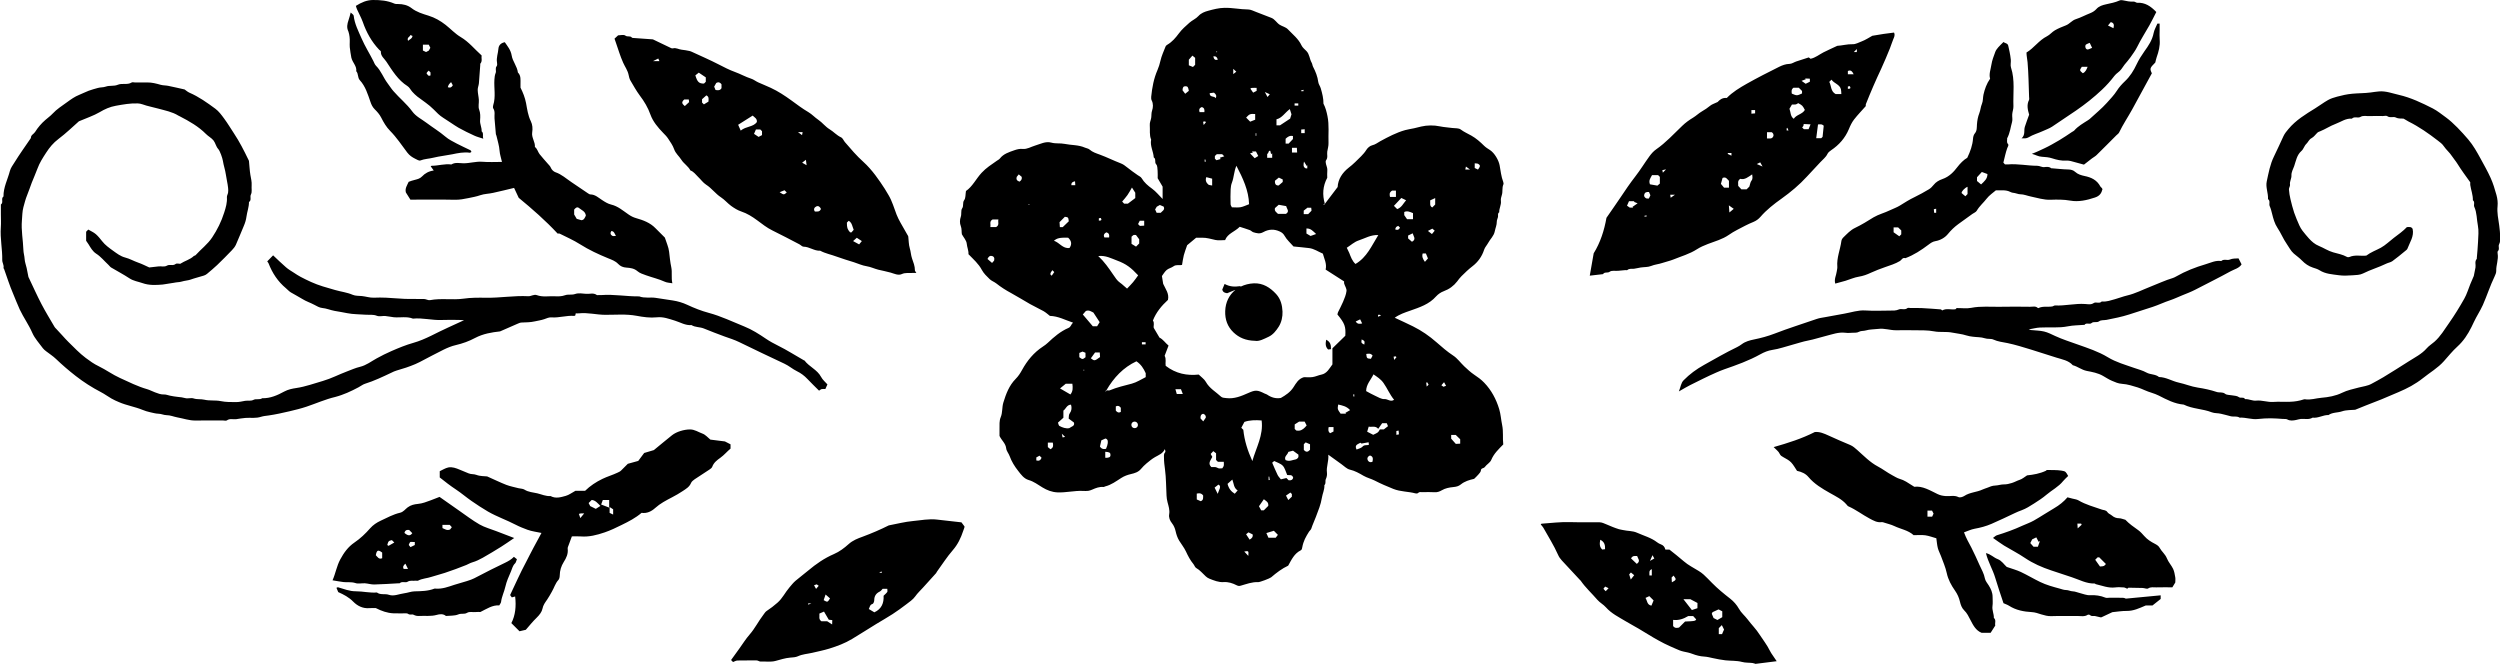<?xml version="1.0" encoding="UTF-8"?><svg xmlns="http://www.w3.org/2000/svg" xmlns:xlink="http://www.w3.org/1999/xlink" height="122.1" preserveAspectRatio="xMidYMid meet" version="1.0" viewBox="-0.2 -0.0 459.8 122.1" width="459.8" zoomAndPan="magnify"><g id="change1_1"><path d="M395.9,6.06c0.12-0.6,0.46-1.16,0.69-1.72c0.13,0,0.21,0,0.41,0c0,0.42,0,0.85,0,1.27c0,0.56-0.04,1.12,0.01,1.68 c0.1,1.14-0.19,2.2-0.56,3.25c-0.1,0.28-0.15,0.58-0.25,0.96c-1.01,1.01-1.04,1.11-0.63,1.98c-1.2,2.2-2.4,4.42-3.61,6.63 c-0.79,1.43-1.71,2.79-2.42,4.27c-0.1,0.2-0.33,0.34-0.5,0.51c-1.21,1.21-2.42,2.44-3.65,3.64c-0.24,0.24-0.56,0.39-0.83,0.6 c-0.49,0.37-0.97,0.75-1.48,1.15c-0.81-0.22-1.63-0.46-2.46-0.67c-0.26-0.07-0.54-0.08-0.81-0.07c-0.89,0.05-1.73-0.14-2.58-0.42 c-0.6-0.2-1.27-0.25-1.91-0.29c-0.6-0.03-1.07-0.32-1.82-0.54c0.94-0.35,1.62-0.7,2.3-1.01c0.93-0.43,1.84-0.97,2.74-1.49 c0.81-0.47,1.58-1.02,2.36-1.53c0.13-0.08,0.28-0.14,0.38-0.24c0.72-0.83,1.66-1.34,2.56-1.92c0.1-0.06,0.19-0.12,0.28-0.2 c1.07-0.99,2.21-1.91,3.18-2.99c0.63-0.71,1.31-1.4,1.83-2.22c0.41-0.65,0.95-1.24,1.51-1.77c0.93-0.88,1.58-1.93,2.12-3.08 c0.4-0.84,0.9-1.64,1.44-2.4C394.95,8.4,395.65,7.37,395.9,6.06z M366.77,115.05c-0.29,0.45-0.55,0.86-0.85,1.33 c-0.5,0-1.09,0-1.68,0c-1.06-0.43-1.54-1.4-2.03-2.34c-0.33-0.64-0.63-1.28-1.17-1.8c-0.43-0.42-0.63-1-0.77-1.59 c-0.17-0.73-0.46-1.39-0.91-2.03c-0.67-0.96-1.25-2-1.51-3.21c-0.23-1.08-0.69-2.11-1.07-3.15c-0.18-0.49-0.44-0.95-0.57-1.44 c-0.15-0.59-0.19-1.2-0.28-1.82c-0.68-0.19-1.35-0.45-2.04-0.55c-0.7-0.09-1.43-0.02-2.13-0.02c-1.02-0.92-2.37-1.11-3.54-1.67 c-0.6-0.29-1.26-0.43-1.89-0.64c-0.14-0.05-0.3-0.11-0.44-0.09c-0.86,0.12-1.53-0.29-2.25-0.67c-1.32-0.7-2.5-1.63-3.88-2.23 c-0.14-0.06-0.24-0.21-0.34-0.33c-0.84-0.98-1.98-1.51-3.07-2.13c-1.43-0.81-2.86-1.65-3.95-2.95c-0.51-0.61-1.24-0.94-2.09-1.12 c-0.35-0.51-0.65-1.1-1.09-1.56c-0.38-0.4-0.91-0.66-1.4-0.94c-0.29-0.17-0.54-0.27-0.71-0.65c-0.18-0.43-0.65-0.75-1.1-1.22 c2.67-0.76,5.16-1.55,7.57-2.77c0.88-0.09,1.69,0.26,2.54,0.65c1.31,0.6,2.63,1.18,3.96,1.73c0.52,0.22,0.9,0.57,1.3,0.92 c1.21,1.07,2.35,2.27,3.79,3.03c0.93,0.49,1.75,1.14,2.68,1.63c0.42,0.22,0.86,0.51,1.3,0.64c0.45,0.13,0.84,0.3,1.23,0.53 c0.46,0.27,0.9,0.56,1.5,0.94c1.49-0.2,2.87,0.66,4.28,1.34c0.52,0.25,0.99,0.33,1.53,0.37c0.77,0.06,1.55-0.2,2.32,0.19 c0.26,0.13,0.78-0.03,1.07-0.22c1.03-0.68,2.28-0.67,3.36-1.18c0.27-0.13,0.56-0.2,0.83-0.31c0.49-0.2,0.96-0.41,1.51-0.42 c0.53-0.02,1.06-0.22,1.58-0.21c0.52,0.01,0.99-0.12,1.46-0.26c0.5-0.15,0.94-0.42,1.44-0.58c0.48-0.15,0.9-0.53,1.36-0.82 c1.18-0.12,2.36-0.33,3.47-0.85c0.07-0.03,0.12-0.15,0.18-0.14c0.91,0.02,1.83-0.02,2.71,0.12c0.77,0.12,0.76,0.22,1.2,0.98 c-0.31,0.31-0.65,0.6-0.93,0.94c-0.84,1.05-2.05,1.65-3.05,2.5c-0.71,0.61-1.52,1.13-2.32,1.64c-0.72,0.46-1.46,0.93-2.25,1.22 c-0.42,0.15-0.83,0.32-1.23,0.51c-1.44,0.68-2.87,1.37-4.33,2c-0.99,0.43-2.04,0.71-3.11,0.9c-0.65,0.12-1.26,0.42-1.94,0.66 c0.38,1.04,0.88,1.91,1.36,2.81c0.54,1.04,1.01,2.14,1.5,3.21c0.37,0.81,0.82,1.57,0.99,2.48c0.09,0.45,0.44,0.85,0.7,1.26 c0.41,0.65,0.71,1.32,0.71,2.11c0,0.56,0.06,1.13-0.02,1.68c-0.11,0.76,0.28,1.44,0.25,2.18 C366.99,114.05,366.65,114.61,366.77,115.05z M355.42,94.46c-0.11-0.22-0.21-0.41-0.28-0.55c-0.3,0-0.56,0-0.84,0 c0,0.39,0,0.73,0,1.12c0.37,0,0.63,0,0.86,0C355.26,94.79,355.35,94.6,355.42,94.46z M325.29,119.64c0.32,0.65,0.83,1.24,1.28,1.97 c-1.33,0.17-2.53,0.32-3.91,0.49c-0.05-0.01-0.29-0.13-0.54-0.16c-0.65-0.08-1.28-0.02-1.95-0.2c-0.96-0.26-2-0.18-3.01-0.29 c-0.79-0.09-1.56-0.24-2.34-0.41c-0.51-0.11-1.04-0.25-1.56-0.28c-0.77-0.04-1.49-0.23-2.2-0.5c-0.52-0.2-1.09-0.32-1.61-0.42 c-0.54-0.11-0.99-0.32-1.47-0.53c-0.71-0.32-1.43-0.61-2.12-0.97c-1.33-0.68-2.61-1.44-3.88-2.23c-1.04-0.66-2.14-1.21-3.19-1.85 c-1.27-0.77-2.61-1.41-3.63-2.56c-0.46-0.52-1.12-0.86-1.57-1.38c-1.01-1.18-2.18-2.23-3.07-3.52c-0.04-0.06-0.11-0.11-0.17-0.17 c-1.1-1.18-2.21-2.36-3.3-3.55c-0.28-0.3-0.53-0.66-0.69-1.03c-0.77-1.74-1.79-3.34-2.71-4.99c-0.13-0.22-0.32-0.41-0.48-0.6 c0.09-0.09,0.12-0.14,0.15-0.14c1.76-0.12,3.51-0.35,5.28-0.29c1.8,0.06,3.6-0.01,5.4,0.03c0.43,0.01,0.86,0.22,1.27,0.39 c0.75,0.32,1.49,0.64,2.28,0.88c0.26,0.08,0.52,0.1,0.77,0.16c0.85,0.2,1.75,0.12,2.56,0.49c1.25,0.56,2.6,0.91,3.71,1.77 c0.2,0.16,0.44,0.28,0.68,0.37c0.44,0.16,0.7,0.45,0.83,0.97c0.27,0,0.47,0,0.75,0c0.85,0.68,1.76,1.38,2.63,2.14 c0.83,0.73,1.82,1.2,2.74,1.78c0.32,0.2,0.64,0.42,0.92,0.68c0.53,0.49,1.03,1.01,1.53,1.52c1.04,1.06,2.18,1.99,3.35,2.9 c0.63,0.49,1.21,1.15,1.6,1.85c0.42,0.76,1.09,1.28,1.6,1.96c0.71,0.95,1.59,1.81,2.22,2.82 C324.05,117.68,324.78,118.59,325.29,119.64z M294.48,101.07c0.17-0.02,0.35-0.04,0.52-0.06c0.03-0.74-0.08-1.34-0.88-1.74 C293.97,100.03,293.98,100.59,294.48,101.07z M295.65,108.18c-0.26-0.12-0.44-0.21-0.63-0.3c-0.04,0.06-0.18,0.23-0.32,0.41 c0.16,0.17,0.26,0.28,0.42,0.45C295.29,108.57,295.41,108.43,295.65,108.18z M300.36,105.79c-0.23-0.19-0.4-0.33-0.6-0.5 c-0.2,0.22-0.35,0.38-0.32,0.35c0.1,0.34,0.17,0.58,0.29,0.95C300.03,106.21,300.18,106.01,300.36,105.79z M300.9,102.26 c-0.39,0.01-0.81-0.12-1.12,0.44c0.34,0.32,0.71,0.68,1.06,1.01C301.61,103.17,301.03,102.72,300.9,102.26z M303.16,105.84 c0.19,0,0.3,0,0.44,0c0-0.39,0-0.76,0-1.16C302.97,104.94,303.2,105.41,303.16,105.84z M303.93,110.43 c-0.27-0.27-0.51-0.51-0.79-0.79c-0.23,0.11-0.46,0.22-0.7,0.33c0.34,0.52,0.25,1.27,1.09,1.42 C303.66,111.08,303.8,110.76,303.93,110.43z M304.06,102.72c-0.1-0.18-0.18-0.34-0.33-0.61c-0.17,0.37-0.26,0.58-0.47,1.05 C303.73,102.9,303.94,102.79,304.06,102.72z M307.29,107.1c0.86-0.46,0.87-0.53,0.31-1.24c-0.11,0.11-0.22,0.22-0.36,0.36 C307.25,106.49,307.27,106.78,307.29,107.1z M311.76,113.91c-0.19-0.21-0.38-0.42-0.55-0.6c-0.35,0-0.67,0-0.92,0 c-0.88,0.53-1.76,0.82-2.77,0.7c0,0.44,0,0.81,0,1.13c0.34,0.46,0.72,0.35,1.09,0.28c0.38-0.38,0.74-0.74,1.11-1.11 c0.46-0.02,0.8-0.03,1.07-0.05C311.59,114.2,311.66,114.14,311.76,113.91z M312,110.9c-0.44-0.24-0.86-0.46-1.3-0.69 c-0.32,0-0.66,0-1.28,0c0.6,0.77,1.06,1.36,1.55,1.99c0.41-0.14,0.76-0.25,1.02-0.34C312,111.46,312,111.2,312,110.9z M315.67,114.03c0.3-0.17,0.58-0.34,0.89-0.52c0-0.45,0-0.79,0-1.08c-0.25-0.13-0.45-0.23-0.68-0.35c-0.34,0.15-0.71,0.31-1.07,0.49 c-0.08,0.04-0.11,0.18-0.18,0.31c0.13,0.3,0.25,0.6,0.33,0.79C315.27,113.83,315.47,113.93,315.67,114.03z M316.89,115.79 c-0.14-0.29-0.27-0.55-0.41-0.82c-0.21,0.21-0.41,0.41-0.56,0.56c0,0.39,0,0.74,0,1.1c0.23,0,0.42,0,0.6,0 c0.07-0.16,0.12-0.3,0.18-0.43C316.76,116.07,316.82,115.93,316.89,115.79z M372.9,25.25c-0.4,0.24-0.71,0.19-1.29,0.2 c0.74-0.68,0.37-1.46,0.61-2.16c0.25-0.73,0.5-1.47,0.78-2.2c-0.26-0.9-0.48-1.79-0.03-2.69c0.08-0.16,0.03-0.39,0.02-0.59 c-0.08-2.13-0.1-4.26-0.28-6.37c-0.05-0.56-0.19-1.12-0.2-1.78c1.37-0.81,2.28-2.24,3.77-2.99c0.54-0.27,0.94-0.8,1.47-1.1 c0.64-0.37,1.33-0.64,2.02-0.91c0.68-0.27,1.09-0.9,1.81-1.13c0.91-0.29,1.76-0.76,2.66-1.11c0.41-0.16,0.83-0.42,1.12-0.75 c0.49-0.56,1.17-0.74,1.8-0.88c0.84-0.19,1.68-0.34,2.47-0.7c0.17-0.08,0.39-0.08,0.58-0.04c0.68,0.15,1.35,0.29,2.06,0.25 c0.2-0.01,0.42,0.22,0.62,0.21c1.43-0.07,2.47,0.62,3.5,1.7c-0.45,0.87-0.83,1.67-1.27,2.45c-0.75,1.33-1.59,2.62-2.26,3.99 c-0.34,0.69-0.8,1.27-1.22,1.89c-0.33,0.48-0.73,0.9-1.09,1.35c-0.21,0.27-0.4,0.55-0.59,0.83c-0.34,0.5-0.91,0.74-1.28,1.24 c-0.68,0.9-1.45,1.76-2.28,2.54c-1.48,1.4-3.08,2.67-4.77,3.83c-1.46,1-2.94,1.98-4.41,2.97c-0.53,0.35-1.14,0.54-1.7,0.81 C374.67,24.5,373.72,24.75,372.9,25.25z M387.5,4.69c0.37,0.18,0.65,0.32,1.01,0.5c0.18-0.7,0.02-1.01-0.5-1.12 C387.86,4.26,387.72,4.42,387.5,4.69z M383.33,8.59c0.06,0.51,0.41,0.61,0.73,0.43c0.19-0.08,0.38-0.16,0.52-0.22 c-0.17-0.36-0.28-0.59-0.44-0.92c-0.23,0.1-0.48,0.17-0.68,0.31C383.37,8.25,383.31,8.45,383.33,8.59z M382.87,13.47 c0.51-0.23,0.69-0.69,0.88-1.18c-0.39,0-0.74,0-1.07,0C382.25,12.95,382.25,12.95,382.87,13.47z M459.64,43.62 c-0.02-0.73-0.09-1.46-0.19-2.19c-0.16-1.15-0.42-2.31-0.3-3.49c0.07-0.69-0.01-1.37-0.2-2.07c-0.3-1.08-0.62-2.15-1.08-3.16 c-0.55-1.21-1.21-2.38-1.85-3.55c-0.67-1.22-1.34-2.43-2.26-3.51c-1.23-1.44-2.75-3.07-4.08-4.04c-0.8-0.58-1.57-1.21-2.43-1.66 c-2.01-1.02-4.05-2-6.28-2.51c-1.18-0.27-2.33-0.72-3.58-0.63c-0.54,0.04-1.06,0.13-1.59,0.2c-1.11,0.15-2.25,0.12-3.38,0.23 c-0.96,0.09-1.88,0.29-2.79,0.54c-0.57,0.16-1.15,0.33-1.66,0.62c-0.82,0.46-1.57,1.04-2.37,1.53c-1.77,1.09-3.55,2.17-4.91,3.8 c-0.34,0.41-0.67,0.79-0.91,1.3c-0.59,1.24-1.13,2.5-1.74,3.72c-0.73,1.47-1,3.04-1.34,4.61c-0.24,1.09,0.3,2.16,0.23,3.26 c0.49,0.34,0.12,0.88,0.32,1.31c0.2,0.43,0.31,0.91,0.43,1.38c0.22,0.89,0.48,1.84,0.98,2.58c0.65,0.97,1.07,2.06,1.74,3.01 c0.42,0.59,0.72,1.26,1.28,1.74c0.5,0.43,1.05,0.81,1.5,1.28c0.57,0.59,1.21,1.03,1.99,1.29c0.42,0.14,0.87,0.26,1.23,0.49 c1.1,0.7,2.36,0.75,3.57,0.92c0.82,0.12,1.68,0.06,2.52,0.01c0.64-0.04,1.35-0.05,1.9-0.33c1.39-0.7,2.9-1.13,4.29-1.81 c0.36-0.18,0.8-0.23,1.12-0.46c0.81-0.58,1.58-1.23,2.35-1.86c0.15-0.12,0.35-0.26,0.42-0.43c0.44-1.18,1.26-2.28,0.96-3.64 c-0.25-0.46-0.67-0.34-1.06-0.33c-0.72,0.76-1.57,1.35-2.4,1.98c-0.79,0.6-1.51,1.33-2.38,1.81c-0.88,0.48-1.84,0.81-2.68,1.45 c-1,0.12-2.07-0.2-3.09,0.25c-0.13,0.06-0.35,0.06-0.47-0.01c-0.79-0.44-1.67-0.6-2.53-0.84c-0.94-0.26-1.74-0.82-2.63-1.18 c-0.74-0.3-1.31-0.8-1.83-1.37c-0.41-0.46-0.81-0.94-1.19-1.43c-0.22-0.3-0.42-0.62-0.57-0.96c-0.34-0.78-0.69-1.56-0.96-2.36 c-0.27-0.81-0.48-1.64-0.68-2.48c-0.14-0.59-0.24-1.2-0.28-1.8c-0.02-0.28,0.24-0.59,0.2-0.86c-0.1-0.61,0.29-1.12,0.26-1.7 c-0.03-0.63,0.31-1.16,0.5-1.71c0.34-0.98,0.48-2.05,1.35-2.81c0.38-0.33,0.51-0.94,0.89-1.29c0.35-0.33,0.48-0.81,0.97-1.06 c0.44-0.23,0.74-0.71,1.13-1.06c0.1-0.09,0.27-0.12,0.4-0.18c1-0.4,1.89-1.01,2.91-1.39c0.98-0.36,1.84-1.04,2.97-0.95 c0.45-0.47,1.09-0.04,1.55-0.31c0.57-0.34,1.16-0.12,1.73-0.16c0.8-0.05,1.6-0.01,2.4-0.01c0.28,0,0.64-0.11,0.82,0.02 c0.52,0.38,1.13,0.02,1.58,0.25c0.54,0.27,1.06,0.16,1.43,0.21c0.39,0.23,0.64,0.39,0.91,0.53c1.93,0.96,3.69,2.19,5.38,3.5 c0.39,0.3,0.82,0.6,1.12,1.06c0.43,0.64,1.07,1.15,1.48,1.8c0.31,0.48,0.69,0.89,0.99,1.38c0.73,1.19,1.58,2.31,2.38,3.44 c0,0.18-0.02,0.34,0,0.5c0.14,0.94,0.51,1.83,0.48,2.8c0.44,0.33,0.09,0.84,0.26,1.21c0.5,1.1,0.43,2.3,0.66,3.44 c0.19,0.96,0.07,1.99,0.03,2.99c-0.04,1.01-0.15,2.01-0.23,3.02c0,0.04,0.02,0.1,0,0.12c-0.44,0.48-0.15,1.06-0.24,1.58 c-0.09,0.52-0.2,1.04-0.31,1.56c-0.22,0.5-0.44,1.01-0.65,1.52c-0.36,0.89-0.63,1.83-1.1,2.66c-0.86,1.53-1.79,3.04-2.8,4.48 c-0.84,1.19-1.58,2.47-2.7,3.45c-0.47,0.41-1.01,0.74-1.41,1.2c-0.93,1.07-2.18,1.67-3.33,2.41c-1.54,0.99-3.1,1.96-4.67,2.92 c-0.7,0.43-1.43,0.79-2.14,1.19c-0.73,0.41-1.56,0.48-2.35,0.69c-1.04,0.28-2.11,0.49-3.08,0.97c-1.21,0.59-2.51,0.81-3.81,0.92 c-1.01,0.08-1.99,0.45-3.02,0.27c-0.07-0.01-0.15,0.01-0.23,0.03c-0.8,0.27-1.62,0.4-2.46,0.43c-1.04,0.05-2.08-0.05-3.12,0.03 c-1.07,0.08-2.09-0.35-3.14-0.24c-0.73,0.08-1.36-0.33-2.06-0.27c-0.25-0.49-0.79-0.09-1.17-0.39c-0.32-0.25-0.85-0.23-1.29-0.32 c-0.41-0.08-0.91-0.04-1.2-0.27c-0.49-0.39-1.04-0.17-1.55-0.34c-1.13-0.38-2.32-0.63-3.5-0.81c-1.2-0.18-2.3-0.66-3.47-0.91 c-1.24-0.27-2.35-1.01-3.65-1.03c-0.66-0.56-1.57-0.41-2.3-0.82c-0.7-0.39-1.51-0.59-2.28-0.86c-1.64-0.58-3.32-1.04-4.83-1.96 c-1.75-1.06-3.7-1.69-5.62-2.37c-1.36-0.49-2.73-0.92-4.05-1.53c-0.67-0.31-1.34-0.66-2.05-0.83c-0.78-0.19-1.61-0.18-2.41-0.27 c-0.11-0.01-0.21-0.06-0.42-0.12c0.78-0.13,1.41-0.31,2.05-0.34c1.73-0.1,3.46,0.12,5.18-0.23c0.94-0.19,1.93-0.18,2.9-0.26 c0.04,0,0.1,0.02,0.12,0c0.35-0.49,0.95-0.02,1.3-0.33c0.42-0.37,0.96,0.01,1.43-0.35c0.29-0.23,0.87-0.16,1.32-0.24 c1.4-0.28,2.79-0.55,4.16-0.99c1.45-0.47,2.89-0.92,4.34-1.4c1.1-0.36,2.13-0.87,3.21-1.22c0.78-0.26,1.51-0.62,2.26-0.92 c0.79-0.32,1.58-0.62,2.34-1.01c2.17-1.13,4.37-2.21,6.51-3.39c0.71-0.39,1.58-0.56,2.03-1.28c-0.18-0.35-0.35-0.68-0.56-1.1 c-0.55,0.03-1.07-0.01-1.61,0.22c-0.47,0.2-1.1-0.17-1.57,0.27c-1.03-0.17-1.95,0.32-2.88,0.59c-1.88,0.55-3.71,1.27-5.42,2.25 c-0.19,0.11-0.39,0.21-0.6,0.28c-1.42,0.42-2.76,1.07-4.14,1.6c-1.41,0.55-2.76,1.26-4.25,1.61c-0.76,0.18-1.49,0.47-2.24,0.68 c-0.78,0.21-1.51,0.5-2.33,0.43c-0.04,0-0.1-0.02-0.12,0c-0.43,0.46-1.07,0.02-1.44,0.27c-0.55,0.37-1.09,0.22-1.6,0.19 c-1.86-0.13-3.69,0.36-5.54,0.27c-0.17-0.01-0.34,0.15-0.52,0.18c-0.83,0.14-1.71-0.1-2.52,0.29c-0.03,0.02-0.1,0.02-0.12,0 c-0.43-0.42-0.97-0.22-1.46-0.23c-1.8-0.02-3.6-0.04-5.4,0c-1.81,0.04-3.62-0.16-5.43,0.2c-0.85,0.17-1.75,0.02-2.63,0.04 c-0.09,0-0.17,0.21-0.26,0.22c-0.8,0.12-1.64-0.23-2.41,0.21c-0.04,0.02-0.17-0.18-0.27-0.19c-1.17-0.09-2.33-0.18-3.5-0.24 c-0.68-0.03-1.36-0.01-2.04-0.01c-0.2,0-0.47-0.08-0.59,0.01c-0.5,0.42-1.11,0.04-1.58,0.25c-0.53,0.24-1.06,0.21-1.59,0.21 c-1.52,0.01-3.05,0.08-4.56-0.02c-1.35-0.09-2.59,0.36-3.86,0.58c-1.18,0.2-2.37,0.44-3.56,0.65c-0.52,0.09-1.05,0.16-1.54,0.33 c-2.59,0.9-5.21,1.71-7.76,2.7c-1.22,0.47-2.48,0.81-3.76,1.07c-0.78,0.16-1.6,0.37-2.27,0.88c-0.27,0.2-0.56,0.38-0.86,0.53 c-2.08,1-4.07,2.16-6.08,3.28c-1.39,0.77-2.64,1.69-3.75,2.82c-0.49,0.5-0.52,1.17-0.87,2.05c0.87-0.49,1.46-0.86,2.09-1.17 c1.59-0.79,3.18-1.6,4.8-2.31c0.47-0.2,0.95-0.41,1.44-0.58c2.27-0.79,4.54-1.59,6.65-2.77c0.7-0.39,1.44-0.69,2.18-0.8 c1.32-0.19,2.54-0.65,3.8-0.98c0.94-0.25,1.85-0.57,2.82-0.75c1.1-0.21,2.16-0.58,3.24-0.84c1.18-0.29,2.34-0.75,3.6-0.59 c0.43,0.06,0.88,0.02,1.32,0c0.42-0.02,0.81,0.04,1.24-0.2c0.33-0.18,0.79-0.1,1.21-0.23c0.72-0.22,1.52-0.18,2.29-0.28 c1.11-0.15,2.17,0.26,3.26,0.25c1.16-0.01,2.32-0.02,3.48,0c1.17,0.02,2.33-0.03,3.51,0.2c1.1,0.22,2.24,0,3.38,0.24 c0.85,0.18,1.72,0.23,2.56,0.51c0.39,0.13,0.81,0.19,1.22,0.24c0.72,0.1,1.49,0.05,2.17,0.28c0.54,0.19,1.12,0.03,1.58,0.24 c0.84,0.39,1.74,0.47,2.61,0.65c1.47,0.31,2.89,0.76,4.31,1.19c1.56,0.48,3.11,0.98,4.67,1.48c1.06,0.34,2.22,0.5,3.02,1.4 c0.9,0.23,1.61,0.86,2.58,1.05c1,0.19,2.05,0.38,2.97,0.91c0.55,0.31,1.08,0.67,1.66,0.91c0.58,0.25,1.16,0.51,1.82,0.55 c0.53,0.03,1.07,0.14,1.57,0.27c0.89,0.23,1.77,0.51,2.62,0.9c0.84,0.39,1.77,0.57,2.59,0.99c1.47,0.75,2.91,1.52,4.59,1.66 c1.63,0.81,3.49,0.76,5.17,1.42c0.52,0.2,1.14,0.13,1.69,0.27c0.57,0.15,1.16,0.27,1.73,0.44c0.54,0.16,1.16-0.08,1.69,0.27 c1.14-0.07,2.23,0.39,3.38,0.25c0.78-0.09,1.56-0.13,2.34-0.13c0.75,0,1.5,0.07,2.25,0.12c0.27,0.02,0.58-0.03,0.8,0.09 c0.53,0.3,1.11,0.2,1.61,0.1c0.27-0.05,0.57-0.16,0.87-0.19c0.73-0.06,1.49,0.18,2.18-0.24c1.02,0.14,1.92-0.51,2.92-0.48 c0.74-0.52,1.66-0.4,2.48-0.68c0.82-0.28,1.75-0.22,2.43-0.29c0.77-0.31,1.35-0.55,1.93-0.78c0.96-0.38,1.93-0.74,2.89-1.13 c1.06-0.43,2.12-0.88,3.16-1.34c0.78-0.34,1.56-0.69,2.3-1.11c0.75-0.43,1.49-0.9,2.16-1.44c1.29-1.04,2.75-1.87,3.87-3.13 c0.81-0.91,1.58-1.87,2.47-2.68c1.14-1.03,1.94-2.26,2.61-3.61c0.15-0.3,0.28-0.6,0.43-0.9c0.5-1.08,1.18-2.08,1.66-3.15 c0.76-1.72,1.33-3.53,2.15-5.23c0.16-0.33,0.32-0.71,0.31-1.06c-0.03-1.06,0.44-2.07,0.26-3.14c-0.02-0.15-0.05-0.38,0.03-0.46 c0.39-0.38,0.04-0.88,0.22-1.23C459.65,44.52,459.65,44.08,459.64,43.62z M399.87,106.15c0.06,0.31,0.01,0.64,0.01,0.98 c-0.2,0.33-0.36,0.59-0.54,0.89c-0.99,0-1.98-0.02-2.98,0.01c-0.49,0.01-0.98-0.12-1.48,0.2c-0.22,0.14-0.66-0.08-1.01-0.09 c-0.86-0.03-1.71-0.05-2.57-0.05c-0.09,0-0.18,0.13-0.25,0.19c-0.24-0.09-0.44-0.23-0.65-0.24c-0.52-0.03-1.05-0.07-1.56,0 c-1.27,0.16-2.41-0.33-3.59-0.6c-0.07-0.02-0.13-0.12-0.19-0.12c-1.52,0.05-2.82-0.7-4.2-1.15c-1.27-0.41-2.53-0.83-3.8-1.26 c-1.7-0.57-3.32-1.27-4.82-2.28c-1.23-0.84-2.57-1.51-3.84-2.28c-0.67-0.41-1.29-0.89-2.05-1.41c0.31-0.22,0.49-0.42,0.71-0.49 c1.59-0.49,3.16-1.05,4.67-1.75c0.7-0.32,1.45-0.57,2.12-0.95c1.27-0.72,2.48-1.54,3.74-2.27c0.95-0.55,1.78-1.22,2.46-2.01 c0.35,0.09,0.64,0.16,0.93,0.24c0.36,0.1,0.76,0.13,1.07,0.31c1.36,0.81,2.87,1.19,4.33,1.71c0.33,0.12,0.76,0.06,1.02,0.47 c0.17,0.27,0.55,0.39,0.81,0.61c0.39,0.34,0.82,0.51,1.36,0.51c0.36,0.01,0.72,0.18,1.13,0.28c0.68,0.72,1.53,1.32,2.38,1.92 c0.42,0.3,0.76,0.71,1.11,1.09c0.54,0.62,1.23,1.05,1.94,1.41c0.36,0.19,0.68,0.39,0.86,0.72c0.38,0.7,1.04,1.18,1.35,1.96 c0.27,0.69,0.82,1.26,1.14,1.93C399.7,105.1,399.78,105.64,399.87,106.15z M374.98,99.51c-0.08,0.05-0.16,0.09-0.24,0.14 c-0.15-0.29-0.29-0.57-0.42-0.82c-0.35,0.17-0.58,0.28-0.76,0.37c-0.12,0.24-0.22,0.43-0.35,0.68c0.24,0.28,0.45,0.51,0.59,0.67 c0.33,0,0.56,0,0.81,0C374.74,100.2,374.86,99.86,374.98,99.51z M382.66,96.51c-0.03-0.07-0.07-0.14-0.1-0.21c-0.21,0-0.42,0-0.69,0 c0.02,0.26,0.03,0.47,0.06,0.88C382.27,96.87,382.46,96.69,382.66,96.51z M387.12,103.73c-0.38-0.38-0.76-0.77-1.22-1.22 c0,0-0.16,0-0.31,0c-0.12,0.12-0.23,0.23-0.44,0.44c0.33,0.46,0.63,0.88,0.88,1.24C386.78,104.14,386.78,104.14,387.12,103.73z M94.53,103.62c0.17-0.16,0.21-0.46,0.34-0.77c-0.13-0.11-0.28-0.23-0.55-0.44c-0.49,0.5-1.02,0.8-1.62,1.09 c-1.73,0.84-3.46,1.68-5.16,2.59c-0.36,0.19-0.71,0.38-1.1,0.52c-1.01,0.38-2.06,0.61-3.08,0.95c-1.12,0.37-2.22,0.79-3.42,0.7 c-0.08-0.01-0.17-0.02-0.24,0c-1.17,0.46-2.4,0.47-3.64,0.5c-0.63,0.01-1.25,0.27-1.88,0.35c-0.95,0.12-1.94,0.61-2.84,0.29 c-0.74-0.26-1.56,0.08-2.22-0.43c-1.3,0.11-2.57-0.22-3.86-0.22c-1.18,0.01-2.21-0.43-3.3-0.74c-0.06-0.02-0.14,0.05-0.28,0.1 c0.11,0.27,0.22,0.53,0.33,0.79c1.01,0.45,1.96,0.94,2.76,1.76c0.78,0.79,1.78,1.29,2.97,1.19c0.43-0.04,0.87-0.01,1.18-0.01 c1.09,0.55,2.11,0.91,3.22,0.96c0.68,0.03,1.36,0,2.04,0.01c0.23,0,0.52-0.03,0.68,0.09c0.34,0.27,0.73,0.01,1.01,0.17 c0.33,0.17,0.64,0.24,0.99,0.22c1.09-0.07,2.17,0.11,3.27-0.2c0.5-0.14,1.17-0.25,1.69,0.2c0.77-0.08,1.6,0,2.28-0.29 c0.55-0.23,1.1,0.01,1.57-0.27c0.53-0.32,1.08-0.09,1.61-0.16c0.32-0.04,0.64-0.01,0.87-0.01c1.18-0.58,2.21-1.3,3.48-1.22 c0.13-0.25,0.31-0.44,0.33-0.65c0.12-0.97,0.58-1.85,0.79-2.8c0.21-0.94,0.63-1.88,1.03-2.8C94,104.6,94.08,104.04,94.53,103.62z M390.26,109.95c-0.84-0.03-1.68-0.01-2.52-0.01c-0.24,0-0.5,0.06-0.71-0.02c-0.91-0.37-1.84-0.5-2.81-0.45 c-0.67,0.04-1.26-0.25-1.88-0.39c-0.44-0.09-0.86-0.31-1.3-0.32c-0.44-0.01-0.82-0.24-1.22-0.24c-0.44,0-0.82-0.16-1.22-0.27 c-1.22-0.33-2.44-0.66-3.57-1.21c-1.2-0.58-2.35-1.27-3.55-1.84c-0.77-0.36-1.6-0.58-2.6-0.93c-0.46-0.39-0.9-1.15-1.69-1.45 c-0.72-0.27-1.25-0.91-2.14-1.09c0.41,1.66,1.26,3.02,1.71,4.53c0.46,1.56,1,3.1,1.52,4.68c0.35,0.16,0.71,0.27,1.02,0.47 c1.28,0.82,2.71,1.09,4.2,1.17c0.6,0.03,1.17,0.24,1.74,0.42c0.58,0.17,1.16,0.34,1.8,0.32c1.6-0.06,3.2,0,4.79-0.03 c0.65-0.01,1.33,0.19,1.95-0.22c0.09-0.06,0.35-0.02,0.43,0.06c0.27,0.28,0.6,0.11,0.9,0.17c0.33,0.07,0.65,0.16,0.98,0.23 c0.07,0.02,0.17,0.02,0.23-0.01c0.64-0.29,1.27-0.6,1.98-0.93c0.83-0.08,1.76-0.24,2.68-0.23c1.22,0.01,2.26-0.49,3.46-1 c0.33,0,0.81,0,1.24,0c0.55-0.44,1.06-0.85,1.51-1.2c0-0.28,0-0.47,0-0.67c-2.1,0.2-4.16,0.39-6.41,0.61 C390.76,110.08,390.51,109.96,390.26,109.95z M62.95,107.05c-0.64-0.08-1.27-0.2-1.99-0.32c0.56-1.26,0.76-2.62,1.42-3.84 c0.66-1.22,1.42-2.3,2.61-3.11c1.07-0.72,2.02-1.63,2.88-2.61c0.55-0.62,1.21-1.06,1.94-1.4c1.17-0.54,2.31-1.18,3.58-1.47 c0.6-0.14,0.94-0.65,1.38-0.98c0.6-0.45,1.25-0.58,1.9-0.64c0.85-0.08,1.6-0.39,2.37-0.67c0.52-0.19,1.04-0.4,1.6-0.62 c1.18,0.82,2.35,1.65,3.52,2.47c1.27,0.88,2.5,1.83,3.84,2.6c0.95,0.54,2.05,0.83,3.08,1.23c1,0.39,2,0.77,3.29,1.26 c-0.95,0.64-1.66,1.15-2.4,1.61c-1.11,0.69-2.22,1.37-3.36,2.01c-0.61,0.34-1.25,0.66-1.92,0.85c-0.41,0.12-0.75,0.33-1.12,0.49 c-1.3,0.53-2.62,1-3.95,1.45c-0.81,0.28-1.65,0.46-2.45,0.73c-0.81,0.28-1.69,0.29-2.47,0.7c-0.12,0.07-0.32-0.01-0.47,0.01 c-0.49,0.08-0.97-0.12-1.48,0.2c-0.38,0.24-1-0.15-1.44,0.27c-0.04,0.04-0.15,0-0.23,0.01c-1.49,0.08-2.97,0.19-4.46,0.22 c-0.56,0.01-1.13-0.18-1.7-0.22c-0.6-0.04-1.25,0.15-1.78-0.05C64.4,106.99,63.67,107.14,62.95,107.05z M81.18,97.13 c0.44,0.18,0.85,0.51,1.4,0.25c0.09-0.12,0.2-0.26,0.32-0.42c-0.15-0.16-0.25-0.27-0.38-0.42c-0.49,0-0.91,0-1.35,0 C81.18,96.76,81.18,96.95,81.18,97.13z M76.09,99.69c-0.8-0.05-0.81-0.06-0.93,0.12c-0.09,0.14-0.13,0.31-0.18,0.42 c0.11,0.13,0.2,0.26,0.32,0.4c0.28-0.14,0.54-0.26,0.79-0.39C76.09,100.06,76.09,99.87,76.09,99.69z M74.19,98.02 c0.66,0.56,1.06,0.57,1.44,0.04c-0.2-0.2-0.39-0.4-0.58-0.59C74.59,97.4,74.28,97.55,74.19,98.02z M74.05,104.64 c0.18,0,0.36,0,0.79,0c-0.21-0.41-0.34-0.68-0.48-0.97C73.99,103.98,73.83,104.26,74.05,104.64z M71.03,100.24 c0.08,0.05,0.15,0.1,0.23,0.15c0.35-0.2,0.7-0.4,1.06-0.61c-0.17-0.17-0.28-0.28-0.44-0.44c-0.18,0.06-0.45,0.08-0.58,0.22 C71.14,99.73,71.11,100.01,71.03,100.24z M68.92,102.12c0.32,0.29,0.53,0.82,1.17,0.55c0-0.33,0-0.68,0-1.04 C69.34,101.06,69.09,101.16,68.92,102.12z M347.42,38.66c0.6-0.29,1.24-0.5,1.8-0.85c0.89-0.55,1.76-1.11,2.71-1.56 c0.9-0.43,1.78-0.93,2.64-1.44c0.33-0.2,0.62-0.5,0.86-0.8c0.42-0.54,1.02-0.87,1.6-1.07c1.32-0.45,2.15-1.4,2.75-2.19 c0.5-0.66,1.21-1.39,1.84-1.73c0.57-1.19,0.97-2.31,1.06-3.53c0.02-0.32,0.12-0.7,0.32-0.94c0.43-0.5,0.36-1.07,0.4-1.64 c0.05-0.72,0.17-1.42,0.44-2.1c0.22-0.56,0.24-1.16,0.48-1.72c0.22-0.51,0.16-1.13,0.28-1.68c0.23-1.02,0.57-2,1.22-2.94 c-0.25-0.84,0.11-1.7,0.24-2.58c0.12-0.8,0.43-1.57,0.71-2.34c0.11-0.31,0.33-0.59,0.55-0.85c0.28-0.33,0.62-0.63,0.97-0.98 c0.27,0.26,0.77,0.2,0.87,0.7c0.07,0.37,0.17,0.73,0.24,1.1c0.09,0.48,0.19,0.97,0.23,1.46c0.04,0.48-0.11,1,0.03,1.43 c0.77,2.34,0.36,4.75,0.45,7.13c0.02,0.48-0.18,0.97-0.22,1.46c-0.04,0.48,0.1,0.99-0.03,1.43c-0.28,0.96-0.36,1.98-0.91,3.02 c0.07,0.24-0.18,0.66,0.18,1.07c0.16,0.18-0.07,0.48-0.16,0.73c-0.3,0.84-0.47,1.72-0.71,2.66c0.04,0.04,0.14,0.15,0.3,0.33 c0.14,0,0.33,0.01,0.52,0c1.82-0.16,3.61,0.25,5.42,0.25c0.45,0,0.85,0.31,1.34,0.24c0.41-0.05,0.86-0.1,1.22,0.22 c0.02,0.02,0.08,0,0.12,0c1.01,0.08,2.01,0.2,3.02,0.22c0.49,0.01,0.93,0.13,1.26,0.44c0.5,0.46,1.13,0.63,1.73,0.76 c1.25,0.25,2.29,0.75,2.91,1.93c0.05,0.1,0.17,0.17,0.25,0.26c0.05,0.06,0.08,0.13,0.14,0.22c-0.18,0.75-0.51,1.26-1.39,1.55 c-1.49,0.5-3.02,0.84-4.53,0.57c-1.23-0.22-2.43-0.2-3.63-0.16c-1.26,0.05-2.42-0.35-3.61-0.59c-0.66-0.13-1.29-0.42-1.99-0.42 c-0.33,0-0.65-0.17-0.98-0.22c-0.3-0.04-0.57-0.07-0.87-0.23c-0.79-0.4-1.68-0.24-2.61-0.27c-0.54,0.47-1.22,0.91-1.68,1.51 c-0.58,0.76-1.34,1.38-1.83,2.23c-0.15,0.27-0.54,0.41-0.81,0.6c-0.86,0.62-1.73,1.24-2.59,1.87c-0.71,0.52-1.33,1.11-1.9,1.81 c-0.53,0.66-1.39,1.17-2.3,1.32c-0.53,0.09-0.89,0.36-1.29,0.66c-1.31,0.99-2.69,1.9-4.25,2.48c-0.5-0.19-0.69,0.32-0.98,0.51 c-0.87,0.53-1.84,0.81-2.77,1.14c-0.87,0.31-1.74,0.63-2.58,1.02c-0.72,0.34-1.42,0.6-2.23,0.73c-0.83,0.13-1.62,0.5-2.44,0.75 c-0.61,0.18-1.22,0.34-1.89,0.52c-0.24-0.84,0.19-1.51,0.27-2.21c0.03-0.28,0.14-0.61,0.11-0.89c-0.14-1.64,0.54-3.15,0.75-4.74 c0.03-0.24,0.2-0.5,0.38-0.67c0.67-0.64,1.26-1.32,2.15-1.74c1.17-0.56,2.29-1.25,3.39-1.94C345.34,39.41,346.43,39.15,347.42,38.66 z M363.41,33.29c0.23,0.2,0.49,0.42,0.75,0.63c0.59-0.56,1.18-1.02,1.17-1.91c-0.34-0.13-0.69-0.25-1.03-0.38 c-0.31,0.34-0.58,0.63-0.89,0.97C363.41,32.76,363.41,33,363.41,33.29z M360.59,35.52c0.2,0.17,0.43,0.37,0.68,0.58 c0.18-0.19,0.32-0.33,0.4-0.41c0-0.48,0-0.9,0-1.34C361.12,34.58,360.49,35.26,360.59,35.52z M355.47,38.48 c0.02,0.24,0.04,0.46,0.06,0.66c0.16,0,0.24,0,0.37,0c0-0.24,0-0.48,0-0.75C355.72,38.43,355.62,38.45,355.47,38.48z M348.07,42.72 c0.33,0.23,0.69,0.49,1.05,0.74c0.11-0.11,0.19-0.19,0.36-0.36c0-0.24,0-0.48,0-0.72c-0.19-0.19-0.39-0.38-0.58-0.56 c-0.27,0-0.54,0-0.83,0C348.07,42.11,348.07,42.38,348.07,42.72z M133.13,81.19c0.32,0.16,0.65,0.33,1.03,0.53c0,0.21,0,0.48,0,0.79 c-0.63,0.51-1.16,1.18-1.88,1.69c-0.58,0.41-1.21,0.88-1.48,1.64c-0.07,0.2-0.3,0.38-0.5,0.51c-0.91,0.61-1.83,1.18-2.73,1.79 c-0.26,0.18-0.55,0.41-0.67,0.68c-0.3,0.74-0.94,1.1-1.54,1.5c-0.62,0.41-1.27,0.79-1.93,1.13c-1.11,0.58-2.2,1.14-3.14,1.99 c-0.67,0.61-1.51,1.03-2.49,0.88c-1.11,0.95-2.36,1.59-3.65,2.22c-1.03,0.51-2.06,1.01-3.15,1.38c-1.41,0.48-2.85,0.86-4.38,0.74 c-0.52-0.04-1.04-0.01-1.64-0.01c-0.19,0.52-0.4,1.07-0.6,1.62c-0.07,0.21-0.2,0.44-0.17,0.64c0.12,0.94-0.25,1.71-0.73,2.46 c-0.47,0.75-0.72,1.57-0.73,2.46c-0.01,0.29-0.07,0.65-0.25,0.84c-0.58,0.63-0.78,1.45-1.2,2.15c-0.28,0.48-0.54,0.99-0.87,1.46 c-0.34,0.49-0.73,0.99-0.86,1.68c-0.11,0.57-0.55,1.14-1.03,1.61c-0.76,0.73-1.42,1.57-2.03,2.26c-0.48,0.11-0.85,0.2-1.16,0.27 c-0.46-0.46-0.93-0.93-1.5-1.5c0.74-1.42,0.91-3.09,0.7-4.9c-0.17,0.05-0.36,0.1-0.61,0.17c-0.04-0.05-0.14-0.18-0.27-0.35 c0,0.01-0.04-0.08-0.02-0.14c0.95-2,1.85-4.04,2.9-5.99c0.48-0.88,0.89-1.8,1.38-2.67c0.49-0.88,0.96-1.76,1.46-2.7 c-0.87-0.19-1.76-0.29-2.58-0.59c-0.72-0.27-1.45-0.55-2.14-0.91c-1.67-0.87-3.47-1.49-5.11-2.43c-1.04-0.6-2.04-1.27-3.03-1.95 c-0.97-0.67-1.87-1.45-2.85-2.1c-1.06-0.7-2.05-1.47-3-2.23c0-0.39,0-0.71,0-1.15c0.5-0.23,1.02-0.57,1.58-0.69 c0.72-0.14,1.42,0.13,2.09,0.41c0.55,0.23,1.1,0.45,1.64,0.68c0.46,0.2,0.95,0.09,1.44,0.28c0.7,0.27,1.51,0.22,1.97,0.28 c1.35,0.6,2.41,1.12,3.51,1.55c0.73,0.28,1.51,0.42,2.26,0.62c0.36,0.09,0.79,0.07,1.09,0.26c0.73,0.47,1.57,0.49,2.36,0.68 c0.8,0.19,1.58,0.57,2.44,0.5c0.93,0.52,1.89,0.22,2.79-0.03c0.6-0.16,1.12-0.58,1.78-0.93c0.51,0,1.15,0,1.78,0 c0.94-0.92,2.02-1.63,3.18-2.19c0.9-0.44,1.86-0.71,2.77-1.14c0.25-0.12,0.48-0.21,0.67-0.4c0.43-0.42,0.85-0.85,1.24-1.24 c0.68-0.19,1.33-0.36,1.92-0.53c0.34-0.46,0.66-0.88,1.09-1.46c0.48-0.14,1.15-0.34,1.78-0.53c1.13-0.92,2.23-1.85,3.35-2.74 c0.83-0.65,2.2-1.05,3.28-1.06c0.87-0.01,1.56,0.5,2.32,0.77c0.55,0.2,0.98,0.73,1.44,1.1C131.37,80.96,132.25,81.08,133.13,81.19z M107.25,94.42c-0.78-0.03-1.09,0.08-0.95,0.18c0.06,0.19,0.13,0.38,0.23,0.69C106.83,94.93,106.98,94.74,107.25,94.42z M110.23,93.05c-0.5-0.47-0.88-1.03-1.6-1.1c-0.2,0.2-0.4,0.4-0.57,0.57c0.11,0.21,0.21,0.4,0.29,0.56 c0.36,0.18,0.69,0.35,1.03,0.51C109.64,93.42,109.93,93.24,110.23,93.05z M111.84,91.96c-0.39,0-0.73,0-1.17,0 c-0.1,0.26-0.2,0.53-0.31,0.83c0.53,0.2,0.97,0.38,1.48,0.57C111.84,92.91,111.84,92.44,111.84,91.96z M112.57,93.67 c-0.16-0.11-0.35-0.23-0.65-0.42c0,0.44,0,0.75,0,1.08c0.21,0.1,0.39,0.19,0.65,0.31C112.57,94.25,112.57,93.99,112.57,93.67z M113.08,7.86c-0.07-0.21-0.14-0.42-0.26-0.75c0.21-0.19,0.41-0.38,0.66-0.61c0.42,0,1.04-0.18,1.34,0.05 c0.4,0.3,0.89-0.03,1.19,0.36c0.04,0.05,0.13,0.07,0.21,0.07c1.21,0.09,2.41,0.17,3.66,0.26c1.09,0.52,2.22,1.07,3.36,1.61 c0.1,0.05,0.24,0.07,0.34,0.04c0.57-0.15,1.05,0.2,1.58,0.25c0.49,0.04,0.98,0.15,1.46,0.24c0.14,0.03,0.28,0.09,0.42,0.15 c1.64,0.76,3.31,1.48,4.92,2.31c0.99,0.51,1.97,1.02,3.02,1.4c1,0.36,1.94,0.9,2.97,1.23c0.45,0.14,0.84,0.47,1.28,0.67 c0.77,0.35,1.57,0.66,2.34,1.02c1.33,0.62,2.55,1.42,3.74,2.28c1.04,0.76,2.07,1.54,3.18,2.19c0.67,0.4,1.17,0.97,1.81,1.4 c0.74,0.5,1.3,1.27,2.06,1.73c0.75,0.45,1.32,1.13,2.13,1.5c0.32,0.15,0.47,0.6,0.71,0.88c1.08,1.26,2.16,2.53,3.39,3.63 c1.62,1.47,2.89,3.34,3.94,4.96c0.24,0.38,0.46,0.77,0.69,1.15c0.67,1.12,1.01,2.38,1.48,3.59c0.2,0.52,0.46,1.01,0.73,1.5 c0.41,0.75,0.84,1.49,1.27,2.23c0.05,0.1,0.14,0.19,0.15,0.3c0.09,0.73,0.07,1.48,0.28,2.17c0.19,0.61,0.2,1.25,0.41,1.86 c0.24,0.7,0.54,1.41,0.53,2.19c0,0.12,0.14,0.25,0.27,0.48c-0.29,0-0.51-0.02-0.74,0c-0.65,0.06-1.29-0.1-1.95,0.21 c-0.66,0.3-1.4-0.09-2.03-0.27c-0.76-0.22-1.53-0.35-2.29-0.54c-0.72-0.18-1.39-0.52-2.15-0.64c-0.79-0.12-1.55-0.48-2.33-0.73 c-1.06-0.34-2.13-0.64-3.17-1.03c-1-0.38-2.08-0.57-3.03-1.09c-1.09,0.07-1.97-0.73-3.06-0.74c-0.26,0-0.5-0.3-0.77-0.44 c-1.65-0.85-3.28-1.73-4.95-2.54c-1.03-0.5-1.91-1.21-2.82-1.88c-0.91-0.67-1.84-1.26-2.93-1.62c-0.66-0.22-1.28-0.61-1.85-1.02 c-0.66-0.48-1.19-1.14-1.87-1.58c-1.02-0.66-1.71-1.68-2.74-2.33c-0.56-0.36-0.96-0.95-1.46-1.42c-0.45-0.42-0.8-0.98-1.42-1.19 c-0.4-0.79-1.21-1.24-1.66-1.96c-0.42-0.67-1.07-1.16-1.34-1.96c-0.24-0.69-0.69-1.32-1.1-1.94c-0.25-0.39-0.59-0.72-0.92-1.06 c-0.96-0.99-1.87-2.07-2.33-3.35c-0.46-1.3-1.15-2.45-1.95-3.5c-0.66-0.89-1.18-1.84-1.73-2.77c-0.18-0.31-0.27-0.69-0.34-1.05 c-0.17-0.82-0.67-1.49-1-2.23C113.87,10.33,113.51,9.08,113.08,7.86z M157.38,43.73c-0.22,0.2-0.42,0.38-0.68,0.61 c0.39,0.22,0.75,0.41,1.11,0.61c0.17-0.21,0.31-0.38,0.5-0.61C157.96,44.12,157.69,43.94,157.38,43.73z M155.56,40.94 c0,0.94,0.09,1.22,0.57,1.77c0.04,0.04,0.15,0.02,0.26,0.04c0.13-0.15,0.27-0.31,0.42-0.48c-0.17-0.39-0.24-0.81-0.42-1.15 c-0.11-0.21-0.26-0.38-0.5-0.51l0,0C155.82,40.68,155.73,40.77,155.56,40.94z M149.67,38.9c0.42,0,0.88,0.12,1.12-0.47 c-0.18-0.42-0.5-0.63-0.84-0.47C149.59,38.13,149.36,38.47,149.67,38.9z M148.02,29.39c-0.29,0.22-0.46,0.35-0.69,0.53 c0.25,0.14,0.45,0.26,0.82,0.47C148.1,29.98,148.07,29.76,148.02,29.39z M146.56,24.3c0.31,0.23,0.49,0.36,0.75,0.55 c0.05-0.24,0.07-0.37,0.11-0.55C147.15,24.3,146.94,24.3,146.56,24.3z M143.19,35.35c0.77,0.51,0.77,0.51,1.31,0.05 c-0.11-0.11-0.23-0.23-0.41-0.41C143.86,35.09,143.59,35.2,143.19,35.35z M138.83,23.81c-0.12,0.28-0.22,0.51-0.35,0.81 c0.27,0.18,0.55,0.37,0.84,0.56c0.25-0.13,0.44-0.23,0.63-0.33c0-0.25,0-0.49,0-0.72c-0.12-0.12-0.23-0.23-0.32-0.32 C139.34,23.81,139.08,23.81,138.83,23.81z M135.56,22.95c0.13,0.3,0.26,0.58,0.47,1.07c1.01-0.83,2.28-0.63,2.97-1.56 c0.08-0.64-0.38-0.83-0.77-1.2C137.34,21.82,136.5,22.35,135.56,22.95z M131.15,15.94c0.06,0.13,0.1,0.24,0.14,0.34 c0.04,0.1,0.08,0.18,0.11,0.27c0.22,0.04,0.43,0.07,0.62,0.03c0.19-0.04,0.36-0.14,0.48-0.37c0-0.25,0-0.49,0-0.71 c-0.25-0.33-0.53-0.48-0.97-0.24C131.41,15.48,131.26,15.75,131.15,15.94z M129.71,17.54c-0.28,0.25-0.51,0.46-0.79,0.71 c0,0.14,0,0.37,0,0.61c0.12,0.12,0.23,0.23,0.34,0.34c0,0,0,0,0,0c0.28-0.17,0.57-0.35,0.84-0.51 C130.12,18.23,130.24,17.78,129.71,17.54z M127.69,13.86c0.37,1.24,0.68,1.52,1.59,1.51c0.11-0.11,0.22-0.22,0.33-0.33 c0-0.27,0-0.53,0-0.81c-0.41-0.28-0.81-0.55-1.29-0.87C128.09,13.55,127.88,13.72,127.69,13.86z M125.44,19.22 c0.1,0.11,0.21,0.2,0.31,0.29c0.31-0.29,0.56-0.52,0.79-0.73c-0.02-0.2-0.04-0.35-0.06-0.49c-0.32,0-0.59,0-0.83,0 C125.34,18.57,125.12,18.85,125.44,19.22z M119.91,11.24c0.43,0,0.72,0,1.17,0c-0.09-0.21-0.15-0.33-0.21-0.48 C120.55,10.93,120.3,11.05,119.91,11.24z M92.12,29.78c-0.14-0.7-0.39-1.34-0.44-2.05c-0.06-0.93-0.37-1.84-0.57-2.75 c-0.02-0.11-0.1-0.21-0.11-0.31c-0.09-0.97-0.16-1.93-0.25-2.9c-0.05-0.61,0.16-1.25-0.23-1.83c-0.09-0.14-0.06-0.41-0.01-0.59 c0.5-1.55,0.12-3.14,0.22-4.7c0.03-0.42,0.06-0.82,0.23-1.23c0.17-0.38-0.15-0.84,0.19-1.25c0.12-0.15,0.1-0.46,0.06-0.68 c-0.15-0.87,0.2-1.69,0.26-2.54c0.05-0.6,0.42-1.04,1.17-1.19c0.51,0.75,1.1,1.42,1.27,2.46c0.17,1.07,1.01,1.98,1.14,3.11 c0.6,0.59,0.47,1.35,0.48,2.08c0,0.24,0,0.48,0,0.71c0.46,0.91,0.82,1.81,1.02,2.84c0.21,1.11,0.35,2.28,0.88,3.34 c0.31,0.62,0.36,1.35,0.25,2.05c-0.15,0.96,0.57,1.74,0.5,2.68c0.45,0.33,0.54,0.91,0.86,1.32c0.48,0.61,1.01,1.18,1.52,1.77 c0.19,0.23,0.42,0.41,0.55,0.73c0.13,0.34,0.49,0.7,0.83,0.82c1.14,0.38,2,1.19,2.96,1.83c1.01,0.67,2,1.36,3,2.03 c0.15,0.1,0.33,0.23,0.5,0.23c0.86,0.01,1.46,0.6,2.1,1.01c0.54,0.36,1.1,0.71,1.69,0.85c1.27,0.3,2.19,1.13,3.2,1.82 c0.45,0.31,0.87,0.53,1.4,0.68c1.29,0.37,2.57,0.83,3.55,1.84c0.58,0.6,1.19,1.19,1.74,1.74c0.28,0.9,0.68,1.73,0.78,2.6 c0.11,0.95,0.2,1.92,0.4,2.85c0.2,0.96-0.04,1.89,0.2,2.95c-0.54-0.1-1-0.1-1.38-0.28c-1.12-0.51-2.32-0.78-3.46-1.19 c-0.55-0.2-1.16-0.38-1.59-0.76c-0.61-0.52-1.31-0.6-2.01-0.65c-0.62-0.04-1.11-0.24-1.53-0.68c-0.51-0.54-1.18-0.77-1.85-1.04 c-1.78-0.73-3.53-1.54-5.17-2.58c-1.18-0.75-2.49-1.32-3.74-1.95c-0.09-0.05-0.23-0.01-0.37-0.01c-2.22-2.39-4.67-4.53-7.16-6.58 c-0.28-0.6-0.56-1.2-0.85-1.82c-1.33,0.35-2.6,0.61-3.86,0.91c-0.76,0.18-1.61,0.17-2.35,0.43c-0.71,0.25-1.45,0.38-2.17,0.53 c-0.81,0.17-1.66,0.33-2.53,0.31c-2.72-0.06-5.44-0.02-8.16-0.02c-0.28-0.44-0.56-0.88-0.83-1.32c-0.21-0.74,0.23-1.32,0.51-1.96 c0.34-0.15,0.74-0.25,1.14-0.36c0.44-0.12,0.92-0.21,1.31-0.62c0.54-0.57,1.23-0.98,2.16-1.1c-0.22-0.31-0.39-0.55-0.56-0.78 c0.05-0.03,0.11-0.09,0.18-0.09c1.21,0,2.4-0.41,3.62-0.24c0.69-0.43,1.45-0.24,2.18-0.22c1.18,0.02,2.31-0.37,3.5-0.28 C89.7,29.85,90.9,29.78,92.12,29.78z M112.41,43.37c0.17,0.1,0.44,0.02,0.67,0.02c-0.24-0.41-0.33-0.87-0.84-0.9 C111.98,42.86,112.08,43.18,112.41,43.37z M105.4,39.45c0.18,0.3,0.33,0.56,0.47,0.8c0.38,0.11,0.63,0.18,0.87,0.25 c0.51-0.04,0.63-0.49,0.81-0.84c-0.08-0.81-0.8-1.01-1.27-1.41c-0.34-0.28-0.65,0.01-0.88,0.3C105.4,38.87,105.4,39.19,105.4,39.45z M275.54,39.04c-0.35,0.22-0.17,0.57-0.23,0.87c-0.06,0.29-0.23,0.58-0.22,0.86c0.01,0.63-0.26,1.18-0.37,1.77 c-0.17,0.88-0.84,1.42-1.22,2.14c-0.23,0.43-0.6,0.8-0.74,1.25c-0.4,1.25-1.15,2.28-2.16,3.05c-0.72,0.55-1.36,1.18-2,1.81 c-0.3,0.29-0.55,0.64-0.8,0.97c-0.63,0.82-1.46,1.43-2.47,1.8c-0.52,0.19-1.03,0.54-1.4,0.95c-1.29,1.47-3.05,2.02-4.8,2.64 c-0.94,0.33-1.91,0.64-2.81,1.29c1.16,0.55,2.28,1.04,3.37,1.59c1.57,0.78,2.99,1.76,4.32,2.93c0.97,0.85,1.95,1.71,3.05,2.43 c0.79,0.51,1.36,1.34,2.06,2c0.57,0.53,1.14,1.07,1.78,1.5c0.68,0.45,1.34,0.93,1.88,1.5c1.32,1.37,2.2,3.03,2.75,4.85 c0.29,0.95,0.34,1.95,0.54,2.91c0.26,1.22,0.07,2.42,0.21,3.59c-0.87,0.89-1.73,1.69-2.21,2.85c-0.21,0.51-0.85,0.83-1.19,1.31 c-0.2,0.28-0.69,0.14-0.72,0.65c-0.02,0.26-0.29,0.52-0.48,0.75c-0.23,0.27-0.5,0.51-0.76,0.77c-0.88,0.2-1.74,0.45-2.45,1.03 c-0.42,0.34-0.86,0.43-1.37,0.48c-0.74,0.07-1.48,0.21-2.14,0.6c-0.39,0.23-0.81,0.38-1.3,0.35c-0.76-0.05-1.52-0.02-2.28-0.01 c-0.26,0-0.54-0.1-0.78,0.16c-0.08,0.09-0.3,0.1-0.44,0.07c-1.34-0.37-2.76-0.29-4.1-0.83c-1.17-0.47-2.32-0.96-3.44-1.54 c-0.65-0.33-1.39-0.5-2.03-0.87c-0.81-0.47-1.59-0.92-2.54-1.14c-0.55-0.13-1.01-0.63-1.51-0.98c-0.77-0.54-1.52-1.1-2.44-1.76 c0.11,1.23-0.39,2.21-0.25,3.28c0.05,0.41-0.02,0.82-0.21,1.23c-0.15,0.32,0.08,0.78-0.26,1.09c0.05,0.82-0.34,1.55-0.46,2.32 c-0.19,1.24-0.67,2.36-1.1,3.51c-0.27,0.73-0.61,1.42-0.85,2.17c-0.07,0.21-0.29,0.36-0.41,0.55c-0.27,0.45-0.56,0.89-0.77,1.36 c-0.21,0.47-0.38,0.97-0.47,1.48c-0.05,0.25-0.07,0.49-0.29,0.6c-1.18,0.58-1.68,1.7-2.31,2.82c-1.13,0.52-2.15,1.3-3.13,2.14 c-0.25,0.21-2.07,0.9-2.39,0.89c-1.13-0.06-2.16,0.36-3.21,0.65c-0.28,0.08-0.47,0.06-0.75-0.08c-0.74-0.38-1.53-0.64-2.4-0.58 c-0.92,0.06-1.77-0.3-2.61-0.63c-0.24-0.09-0.47-0.25-0.66-0.42c-0.58-0.52-1.06-1.15-1.76-1.54c-0.24-0.13-0.33-0.5-0.52-0.73 c-0.58-0.7-0.99-1.49-1.37-2.31c-0.33-0.71-0.84-1.33-1.25-2c-0.33-0.55-0.52-1.14-0.66-1.77c-0.11-0.49-0.33-1.01-0.64-1.4 c-0.41-0.52-0.64-1.06-0.53-1.7c0.13-0.76-0.12-1.48-0.3-2.17c-0.11-0.42-0.17-0.82-0.19-1.23c-0.09-1.61-0.07-3.23-0.28-4.81 c-0.1-0.73-0.19-1.45-0.19-2.19c0-0.34-0.07-0.69,0.22-0.99c0.09-0.1,0.01-0.36-0.06-0.57c-0.36,0.82-1.12,1.08-1.8,1.47 c-0.56,0.32-1.06,0.74-1.56,1.15c-0.37,0.31-0.71,0.65-1.02,1.02c-0.5,0.6-1.16,0.79-1.89,0.96c-0.6,0.14-1.19,0.35-1.75,0.71 c-0.93,0.59-1.84,1.28-2.95,1.55c-0.11,0.03-0.21,0.12-0.31,0.11c-0.75-0.08-1.42,0.19-2.08,0.48c-0.24,0.1-0.49,0.2-0.74,0.23 c-0.31,0.04-0.64,0.02-0.96,0.01c-1.57-0.07-3.12,0.34-4.7,0.27c-1.03-0.05-1.91-0.4-2.75-0.91c-0.83-0.5-1.58-1.09-2.56-1.37 c-0.85-0.25-1.4-1.02-1.92-1.69c-0.64-0.81-1.2-1.71-1.56-2.71c-0.17-0.48-0.58-0.92-0.63-1.41c-0.1-0.93-0.82-1.43-1.23-2.29 c0-0.33-0.01-0.81,0-1.29c0.01-0.73-0.07-1.47,0.23-2.18c0.35-0.85,0.21-1.8,0.48-2.68c0.49-1.59,1.06-3.13,2.26-4.34 c0.49-0.49,0.86-1.06,1.19-1.67c0.94-1.71,2.16-3.19,3.81-4.27c0.33-0.21,0.63-0.44,0.91-0.7c1.14-1.08,2.34-2.11,3.79-2.73 c0.49-0.21,0.47-0.63,0.85-0.98c-1.44-0.48-2.73-1.2-4.25-1.24c-0.38-0.29-0.75-0.64-1.18-0.88c-0.8-0.46-1.66-0.83-2.46-1.29 c-1.17-0.66-2.3-1.38-3.48-2.02c-0.97-0.52-1.88-1.1-2.74-1.78c-0.38-0.3-0.88-0.46-1.22-0.79c-0.53-0.51-1.09-1.05-1.43-1.68 c-0.6-1.14-1.54-1.95-2.47-2.91c0.05-0.62-0.25-1.25-0.32-1.95c-0.06-0.58-0.56-1.11-0.89-1.71c-0.09-0.47,0.01-0.99-0.21-1.54 c-0.2-0.48-0.18-1.15,0-1.65c0.19-0.54-0.01-1.19,0.25-1.56c0.35-0.5,0.02-1.05,0.39-1.54c0.28-0.38,0.21-1.02,0.32-1.67 c1.2-0.81,1.85-2.24,2.88-3.35c0.82-0.89,1.83-1.53,2.81-2.22c0.19-0.13,0.41-0.23,0.55-0.41c0.67-0.86,1.66-1.16,2.62-1.5 c0.5-0.18,1.02-0.31,1.58-0.26c0.82,0.08,1.51-0.39,2.26-0.61c0.98-0.29,1.96-0.84,2.99-0.55c0.82,0.23,1.64,0.07,2.42,0.23 c1.26,0.26,2.58,0.16,3.79,0.7c0.27,0.12,0.61,0.15,0.82,0.34c0.56,0.49,1.22,0.69,1.9,0.94c1.28,0.47,2.51,1.09,3.79,1.58 c0.48,0.18,0.86,0.45,1.24,0.77c0.61,0.51,1.28,0.95,1.93,1.42c0.25,0.18,0.58,0.31,0.72,0.55c0.49,0.82,1.17,1.4,1.94,1.95 c0.69,0.5,1.25,1.21,1.93,1.89c0-0.84,0-1.59,0-2.27c-0.3-0.51-0.59-1-0.91-1.55c0-0.41,0.03-0.88-0.01-1.36 c-0.04-0.41-0.02-0.94-0.26-1.19c-0.37-0.39,0.04-0.98-0.45-1.27c-0.06-1.11-0.72-2.13-0.48-3.28c-0.36-0.86-0.18-1.77-0.25-2.66 c-0.04-0.49,0.19-0.89,0.26-1.34c0.07-0.45,0-0.88,0.17-1.37c0.18-0.52,0.24-1.23-0.08-1.84c-0.1-0.19-0.11-0.46-0.09-0.68 c0.17-1.69,0.47-3.34,1.16-4.92c0.23-0.53,0.41-1.11,0.54-1.7c0.2-0.89,0.6-1.74,0.94-2.61c0.05-0.14,0.2-0.26,0.33-0.34 c0.89-0.52,1.52-1.27,2.13-2.09c0.54-0.73,1.25-1.35,1.94-1.96c0.51-0.45,1.19-0.72,1.64-1.22c0.5-0.55,1.15-0.79,1.77-0.96 c0.98-0.27,1.97-0.53,3.03-0.55c1.46-0.03,2.89,0.29,4.34,0.3c0.49,0,0.99,0.28,1.48,0.46c0.93,0.35,1.86,0.73,2.79,1.08 c0.66,0.25,0.97,0.9,1.52,1.26c0.49,0.32,1.13,0.42,1.55,0.87c0.88,0.93,1.92,1.72,2.48,2.93c0.19,0.41,0.59,0.72,0.92,1.06 c0.58,0.6,0.55,1.45,0.95,2.13c0.13,0.22,0.14,0.51,0.25,0.73c0.47,0.9,0.84,1.82,0.97,2.84c0.05,0.39,0.34,0.74,0.45,1.13 c0.28,0.95,0.52,1.91,0.5,2.83c0.4,0.77,0.58,1.51,0.74,2.3c0.34,1.65,0.13,3.3,0.19,4.95c0.02,0.52-0.14,1.05-0.23,1.58 c-0.08,0.53,0.17,1.09-0.22,1.59c-0.12,0.15-0.06,0.48-0.01,0.7c0.1,0.4,0.29,0.78,0.24,1.22c-0.05,0.44-0.01,0.88-0.01,1.29 c-0.83,1.55-0.93,3.14-0.44,4.8c-0.03-0.01-0.04-0.02-0.06-0.04c-0.07,0.06-0.13,0.11-0.2,0.17c0.03,0.03,0.05,0.05,0.08,0.08 c0.06-0.07,0.11-0.13,0.18-0.2c0.8-1.05,1.56-2.06,2.35-3.1c0.08-1.46,0.87-2.63,2-3.53c0.42-0.34,0.85-0.67,1.23-1.06 c0.71-0.73,1.51-1.37,2.06-2.26c0.23-0.37,0.67-0.74,1.07-0.83c0.59-0.13,1-0.49,1.5-0.76c1.46-0.79,2.93-1.57,4.56-2.03 c0.54-0.15,1.11-0.22,1.64-0.34c0.43-0.1,0.89-0.22,1.32-0.32c1.05-0.25,2.32-0.27,3.43-0.03c0.75,0.16,1.52,0.19,2.28,0.3 c0.53,0.07,1.18-0.01,1.55,0.28c0.61,0.46,1.3,0.75,1.95,1.12c0.89,0.5,1.63,1.16,2.35,1.87c0.32,0.32,0.72,0.55,1.1,0.8 c0.83,0.55,1.58,1.87,1.75,2.78c0.19,1.03,0.29,2.09,0.67,3.08c0.05,0.14,0.08,0.34,0.02,0.46c-0.28,0.63-0.08,1.34-0.28,1.93 c-0.13,0.39-0.22,0.76-0.17,1.11C275.93,37.71,275.5,38.34,275.54,39.04z M182.2,47.07c-0.36-0.08-0.58,0.13-0.78,0.56 c0.28,0.25,0.54,0.47,0.84,0.73c0.18-0.2,0.3-0.34,0.38-0.43C182.75,47.46,182.62,47.16,182.2,47.07z M183.43,40.36 c-0.45,0-0.79,0-1.07,0c-0.67,0.37-0.29,0.91-0.42,1.4c0.45,0,0.79,0,1.07,0C183.67,41.39,183.29,40.85,183.43,40.36z M187.7,32.51 c-0.13-0.11-0.3-0.25-0.53-0.44c-0.17,0.2-0.29,0.35-0.38,0.47c-0.13,0.45,0.05,0.71,0.51,0.87 C187.58,33.22,187.82,32.99,187.7,32.51z M189.16,37.54c-0.08,0-0.16,0-0.24,0c0,0.03,0,0.05,0,0.08c0.08,0,0.16,0,0.24,0 C189.16,37.59,189.16,37.57,189.16,37.54z M191.36,84.18c-0.15-0.15-0.26-0.26-0.37-0.37c-0.21,0.11-0.42,0.23-0.59,0.32 c0,0.21,0,0.39,0,0.56C190.87,84.81,191.18,84.7,191.36,84.18z M193.43,81.4c-0.3,0-0.56,0-0.91,0c0,0.34,0,0.57,0,0.83 c0.16,0.13,0.33,0.27,0.48,0.39C193.61,82.31,193.51,81.86,193.43,81.4z M209.11,41.21c0.08,0.08,0.19,0.19,0.34,0.34 c0.26-0.02,0.55-0.04,0.79-0.05c0-0.35,0-0.61,0-0.9c-0.3,0-0.57,0-0.82,0C209.32,40.8,209.22,41,209.11,41.21z M209.82,62.94 c0,0.14,0,0.25,0,0.4c0.23,0,0.44,0,0.68,0c0-0.14,0-0.25,0-0.4C210.27,62.94,210.06,62.94,209.82,62.94z M208.73,43.22 c-0.22,0-0.36-0.04-0.45,0.01c-0.13,0.07-0.24,0.19-0.37,0.31c0,0.41,0,0.84,0,1.31c0.27,0.16,0.55,0.33,0.83,0.51 c0.19-0.19,0.39-0.39,0.58-0.58c0-0.16,0-0.32,0-0.45s0-0.25,0-0.32C209.06,43.66,208.87,43.41,208.73,43.22z M206.19,37.07 c0.16,0.17,0.26,0.28,0.36,0.39c0.25,0,0.49,0,0.69,0c0.48-0.36,0.93-0.71,1.36-1.03c0-0.38,0-0.69,0-0.98 c-0.19-0.31-0.37-0.59-0.61-0.96c-0.3,0.51-0.53,0.97-0.83,1.39C206.87,36.3,206.51,36.68,206.19,37.07z M202.93,43.68 c0.27,0,0.53,0,0.86,0c0.08-0.55-0.07-0.84-0.52-0.95C202.88,42.96,202.69,43.24,202.93,43.68z M201.9,40.58 c0.54,0.02,0.54-0.18,0.35-0.5c-0.12,0.02-0.23,0.04-0.35,0.07C201.9,40.28,201.9,40.39,201.9,40.58z M201.79,47.09 c1.14,1.07,1.94,2.24,2.74,3.41c0.37,0.54,0.74,1.14,1.26,1.49c0.46,0.31,0.81,0.71,1.3,1.09c0.36-0.38,0.76-0.77,1.11-1.19 c0.34-0.4,0.63-0.84,0.93-1.25c-1.3-1.39-2.16-2.09-3.93-2.74C204.17,47.52,203.15,46.94,201.79,47.09z M194.67,40.86 c0.02,0.26,0.04,0.6,0.06,0.92c0.2,0,0.32,0,0.52,0c0.39-0.38,0.76-0.73,1.12-1.08c-0.09-0.74-0.09-0.74-0.72-0.83 C195.31,40.21,195.01,40.51,194.67,40.86z M193.7,50.04c-0.13-0.13-0.21-0.21-0.35-0.35c-0.44,0.58-0.48,0.81-0.11,1.01 C193.4,50.49,193.55,50.26,193.7,50.04z M196.79,44.6c-0.05-0.31-0.24-0.6-0.53-0.88c-0.2,0-0.37-0.01-0.54-0.01s-0.31,0-0.45,0.01 c-0.27,0.01-0.49,0.04-0.68,0.08c-0.38,0.08-0.65,0.23-0.95,0.48c1.04,0.34,1.62,1.5,2.86,1.33 C196.76,45.25,196.84,44.91,196.79,44.6z M194.76,71.44c0.6,0.35,1.26,0.73,1.91,1.11c0.49-0.6,0.45-1.24,0.36-1.97 c-0.48,0-0.87,0-1.22,0C195.44,70.89,195.08,71.18,194.76,71.44z M195.7,80.36c-0.18-0.18-0.31-0.3-0.61-0.59 c0.09,0.4,0.11,0.54,0.14,0.68C195.39,80.41,195.5,80.39,195.7,80.36z M197.31,77.7c-0.33-0.24-0.64-0.47-0.96-0.71 c0.05-0.43-0.01-0.71,0.22-1.01c0.32-0.43,0.39-0.98,0.21-1.56c-0.79,0.03-0.93,0.78-1.4,1.1c0,0.46,0,0.85,0,1.31 c-0.31,0.28-0.63,0.57-1,0.9c0.09,0.22,0.12,0.52,0.27,0.61c0.57,0.3,1.18,0.52,1.8,0.41C196.86,78.43,197.54,78.38,197.31,77.7z M197.57,34.06c-0.02-0.26-0.03-0.47-0.05-0.72c-0.45,0.1-0.71,0.24-0.67,0.72C197.09,34.06,197.31,34.06,197.57,34.06z M199.24,68.02c-0.08,0-0.16,0-0.24,0c0,0.03,0,0.05,0,0.08c0.08,0,0.16,0,0.24,0C199.24,68.07,199.24,68.05,199.24,68.02z M199.44,64.88c-0.23-0.1-0.42-0.17-0.54-0.22c-0.23,0.1-0.4,0.17-0.59,0.25c0,0.26,0,0.53,0,0.79c0.59,0.43,0.59,0.43,1.14,0 C199.44,65.4,199.44,65.13,199.44,64.88z M200.79,60.01c0.28,0,0.51,0,0.79,0c0.17-0.27,0.35-0.56,0.47-0.76 c-0.39-0.6-0.76-1.16-1.15-1.76c-0.41-0.19-0.81-0.53-1.39-0.29c-0.18,0.2-0.38,0.43-0.56,0.64 C199.61,58.62,200.21,59.33,200.79,60.01z M202.12,65.67c-0.01-0.27-0.03-0.56-0.05-0.85c-0.28,0-0.48,0-0.86,0 c-0.24,0.34-0.51,0.71-0.78,1.08C201.1,66.41,201.1,66.41,202.12,65.67z M203.22,82.55C203.22,82.55,203.23,82.55,203.22,82.55 c0.36-0.83,0.43-1.42,0.21-1.71c-0.08-0.1-0.18-0.16-0.32-0.19c-0.23,0.1-0.46,0.21-0.75,0.34c-0.09,0.39-0.19,0.82-0.26,1.14 c0.09,0.13,0.18,0.23,0.27,0.3c0.09,0.07,0.19,0.1,0.28,0.13c0.05,0.01,0.1,0.02,0.14,0.02C202.93,82.59,203.08,82.57,203.22,82.55z M204.04,83.67c0-0.41-0.18-0.53-0.96-0.58c0,0.4,0,0.71,0,1.03c0,0.03,0.04,0.06,0.07,0.09C203.83,84.19,204.04,84.07,204.04,83.67 z M205.94,75c-0.24-0.33-0.52-0.46-0.92-0.26c0,0.26,0,0.52,0,0.77c0.24,0.33,0.52,0.46,0.92,0.26 C205.94,75.52,205.94,75.25,205.94,75z M209.08,78.08c-0.03-0.32-0.3-0.55-0.63-0.54c-0.33,0.01-0.57,0.27-0.57,0.6 s0.24,0.59,0.57,0.6C208.84,78.76,209.12,78.46,209.08,78.08z M210.52,68.64c-0.4-0.89-0.87-1.63-1.71-2.19 c-2.41,1.13-4.16,2.99-5.51,5.31c0,0,0,0,0,0c-0.07,0.06-0.13,0.11-0.2,0.17c0.03,0.03,0.05,0.05,0.08,0.08 c0.06-0.07,0.11-0.13,0.17-0.2c-0.01-0.01-0.01-0.01-0.02-0.02c0.22,0.01,0.43,0.05,0.59-0.01c1.31-0.55,2.68-0.86,4.04-1.22 c0.91-0.24,1.74-0.8,2.56-1.2C210.52,69.01,210.52,68.78,210.52,68.64z M266.7,80.68c0.33,0.38,0.59,0.67,0.85,0.96 c0.29-0.02,0.55-0.03,0.81-0.04c0-0.33,0-0.56,0-0.81c-0.28-0.27-0.56-0.55-0.82-0.8c-0.28,0-0.55,0-0.84,0 C266.7,80.25,266.7,80.48,266.7,80.68z M264.9,70.86c0.21,0.15,0.37,0.27,0.37,0.27c0.15-0.05,0.35-0.12,0.49-0.17 c-0.18-0.33-0.27-0.49-0.37-0.67C265.18,70.53,265.06,70.67,264.9,70.86z M262.11,70.39c0.03,0.22,0.05,0.43,0.09,0.71 c0.18-0.18,0.29-0.29,0.35-0.35c-0.09-0.15-0.18-0.3-0.27-0.45C262.22,70.33,262.16,70.36,262.11,70.39z M255.45,36.22 c0.42,0,0.77,0,1.09,0c0-0.41,0-0.79,0-1.16c-0.29,0-0.53,0-0.72,0C255.23,35.45,255.39,35.86,255.45,36.22z M253.28,58.26 c0.16-0.08,0.32-0.16,0.53-0.27C253.12,57.71,253.24,58.03,253.28,58.26z M240.08,42.02c0,0.34,0,0.63,0,0.93 c0.29,0.17,0.54,0.32,0.76,0.45c0.31-0.11,0.6-0.21,1.02-0.36C241.3,42.52,240.89,41.99,240.08,42.02z M240.27,38.2 c-0.32,0.25-0.53,0.42-0.69,0.54c0,0.24,0,0.4,0,0.64c0.34,0,0.58,0,0.82,0c0.2-0.2,0.4-0.39,0.59-0.6 c0.04-0.05,0.02-0.15,0.01-0.23c-0.01-0.11-0.03-0.22-0.04-0.35C240.65,38.2,240.39,38.2,240.27,38.2z M239.63,29.71 c-0.1,0.53-0.2,0.95,0.26,1.23c0.08,0.05,0.21,0.02,0.35,0.03c0-0.21,0-0.39,0-0.58c-0.03,0.05-0.07,0.09-0.1,0.14 C239.98,30.28,239.83,30.03,239.63,29.71z M239.76,23.77c-0.26,0.02-0.47,0.04-0.64,0.05c0,0.27,0,0.45,0,0.66c0.23,0,0.41,0,0.64,0 C239.76,24.19,239.76,24.01,239.76,23.77z M239.05,16.67c0.03,0.03,0.05,0.07,0.08,0.1c0.13,0,0.26,0,0.41,0c0-0.15,0-0.25,0-0.26 C239.41,16.56,239.23,16.62,239.05,16.67z M237.9,19.42c0.23,0,0.44,0,0.68,0c0-0.14,0-0.25,0-0.4c-0.23,0-0.44,0-0.68,0 C237.9,19.16,237.9,19.27,237.9,19.42z M238.32,27.18c-0.35,0-0.62,0-0.9,0c0,0.31,0,0.57,0,0.88c0.37,0,0.63,0,0.95,0 C238.35,27.72,238.34,27.43,238.32,27.18z M237.6,25.02c-0.59-0.14-0.98,0.15-1.35,0.5c0,0.3,0,0.59,0,0.89c0.21,0,0.37,0,0.56,0 c0.25-0.27,0.53-0.56,0.79-0.84C237.6,25.4,237.6,25.21,237.6,25.02z M234.57,23.05c0.28,0,0.52,0,0.65,0 c0.66-0.44,1.25-0.83,1.86-1.23c0.08-0.27,0.17-0.54,0.25-0.8c-0.08-0.25-0.17-0.53-0.31-0.96c-0.91,0.68-1.45,1.66-2.45,1.88 C234.57,22.35,234.57,22.7,234.57,23.05z M234.29,33.24c-0.05,0.65,0.19,0.9,0.69,0.87c0.29-0.25,0.54-0.47,0.74-0.64 c0-0.22,0-0.33,0-0.46c-0.26-0.13-0.53-0.26-0.72-0.35C234.71,32.89,234.47,33.09,234.29,33.24z M234.85,39.34c0.54,0,1.04,0,1.46,0 c0.74-0.48,0.15-0.91,0.05-1.43c-0.48-0.09-0.99-0.18-1.38-0.25c-0.31,0.28-0.52,0.46-0.69,0.61 C234.14,38.87,234.62,39.07,234.85,39.34z M233.43,27.73c-0.08,0.01-0.15,0.01-0.23,0.02c-0.08,0.19-0.15,0.37-0.23,0.56 c-0.04-0.04-0.07-0.07-0.11-0.11c0,0.26,0,0.53,0,0.82c0.32,0,0.61,0,0.92,0c0-0.31,0-0.57,0-0.83c-0.07,0.06-0.13,0.12-0.2,0.18 C233.53,28.15,233.48,27.94,233.43,27.73z M232.43,16.92c0.25,0.46,0.36,0.67,0.49,0.92c0.14-0.17,0.24-0.28,0.42-0.5 C233.1,17.23,232.9,17.13,232.43,16.92z M230.23,28.06c-0.21,0.06-0.41,0.11-0.52,0.14c0.3,0.32,0.53,0.56,0.85,0.9 c0.16-0.1,0.41-0.25,0.66-0.41c-0.17-0.33-0.3-0.59-0.42-0.83c-0.27,0-0.5,0-0.74,0C230.12,27.93,230.17,28,230.23,28.06z M230.86,24.98c0-0.16,0-0.32,0-0.48c-0.04,0-0.08,0-0.12,0c0,0.16,0,0.32,0,0.48C230.78,24.98,230.82,24.98,230.86,24.98z M229.77,16.31c0.23,0.32,0.38,0.54,0.51,0.73c0.25-0.13,0.45-0.23,0.64-0.33c0-0.16,0-0.32,0-0.55c-0.3,0-0.6-0.02-0.89,0.01 C229.89,16.18,229.77,16.3,229.77,16.31z M228.99,21.63c0.24,0.24,0.47,0.48,0.74,0.75c0.3-0.12,0.61-0.24,0.92-0.36 c0-0.35,0-0.7,0-1.05C229.73,20.91,229.59,20.97,228.99,21.63z M226.62,13.63c0.27-0.21,0.39-0.3,0.56-0.44 c-0.21-0.2-0.35-0.33-0.56-0.53C226.62,13.01,226.62,13.2,226.62,13.63z M226.13,37.56c0.01,0.21,0.16,0.41,0.24,0.57 c0.59,0,1.11,0.07,1.6-0.02c0.5-0.09,0.98-0.34,1.56-0.55c-0.07-2.54-1.15-4.8-2.33-7.07c-0.46,1.03-0.44,2.11-0.82,3.09 c-0.15,0.38-0.22,0.81-0.24,1.22C226.1,35.72,226.1,36.64,226.13,37.56z M224.58,28.36c-0.32,0-0.67,0-0.99,0 c-0.13,0.12-0.25,0.23-0.35,0.33c0,0.18,0,0.33,0,0.49c0.11,0.11,0.23,0.23,0.29,0.29c0.28-0.08,0.52-0.15,0.76-0.22 c-0.04-0.08-0.08-0.17-0.12-0.25c0.27-0.08,0.53-0.16,0.8-0.25C224.78,28.56,224.69,28.47,224.58,28.36z M223.56,9.62 c0.03,0,0.05,0,0.08,0c0-0.08,0-0.16,0-0.24c-0.03,0-0.05,0-0.08,0C223.56,9.46,223.56,9.54,223.56,9.62z M222.95,10.37 c0.12,0.5,0.29,0.77,0.83,0.6C223.65,10.6,223.54,10.29,222.95,10.37z M222.28,17.14c0,0.85,0.85,0.44,1.1,0.92 c0.24-0.45,0.06-0.74-0.31-1.02C222.82,17.07,222.55,17.1,222.28,17.14z M221.66,32.58c-0.22,0.6,0,1.02,0.36,1.35 c0.16,0.14,0.45,0.12,0.72,0.19c0-0.45,0-0.8,0-1.26C222.4,32.77,222.05,32.68,221.66,32.58z M221.44,22.32 c-0.11,0.02-0.21,0.04-0.37,0.07c0.03,0.17,0.06,0.3,0.11,0.6c0.2-0.25,0.31-0.38,0.42-0.51C221.54,22.43,221.49,22.38,221.44,22.32 z M221.48,29.32c-0.04,0.01-0.08,0.01-0.12,0.02c0,0.13,0,0.27,0,0.4c0.07,0,0.14-0.01,0.21-0.01 C221.54,29.59,221.51,29.46,221.48,29.32z M220.42,20.62c0.28,0,0.57,0,0.89,0c0.05-0.45,0-0.79-0.48-0.93 C220.4,19.85,220.27,20.15,220.42,20.62z M218.45,12.01c0.25,0.1,0.52,0.22,0.76,0.31c0.18-0.18,0.29-0.29,0.4-0.4 c0-0.43,0-0.86,0-1.28c-0.17-0.13-0.31-0.25-0.5-0.41c-0.25,0.28-0.45,0.51-0.66,0.75C218.45,11.29,218.45,11.61,218.45,12.01z M217.29,16.6c0.22,0.29,0.38,0.5,0.49,0.65c0.26-0.21,0.47-0.38,0.67-0.54c-0.12-0.7-0.22-0.84-0.59-0.85 C217.44,15.85,217.32,16.05,217.29,16.6z M212.25,38.52c0.09,0.2,0.16,0.36,0.28,0.62c0.27,0,0.51,0,0.75,0 c0.24-0.29,0.7-0.49,0.61-0.93c-0.01-0.06-0.03-0.13-0.07-0.21c-0.24-0.1-0.48-0.21-0.7-0.3c-0.23,0.13-0.46,0.25-0.57,0.32 C212.4,38.26,212.31,38.41,212.25,38.52z M217.34,72.46c-0.15-0.37-0.26-0.67-0.34-0.88c-0.38,0-0.65,0-1.02,0 c0.09,0.33,0.17,0.6,0.25,0.88C216.67,72.46,216.93,72.46,217.34,72.46z M221.08,91.12c-0.39-0.51-0.8-0.39-1.17-0.34 c0,0.42,0,0.76,0,1.08c0.27,0.12,0.5,0.22,0.73,0.32C221.18,91.98,221.07,91.52,221.08,91.12z M221.57,76.82 c0.04-0.29-0.08-0.59-0.49-0.72c-0.42,0.11-0.52,0.42-0.48,0.86c0.1,0.11,0.23,0.25,0.5,0.54C221.3,77.2,221.41,77.04,221.57,76.82z M223.89,89.13c-0.25,0.19-0.46,0.36-0.7,0.55c0.15,0.3,0.28,0.56,0.57,1.15c0.16-0.41,0.23-0.6,0.3-0.79 C224.21,89.75,224.32,89.31,223.89,89.13z M224.88,84.94c-0.43,0-0.78,0-1.08,0c-0.13-0.13-0.21-0.21-0.34-0.34 c0-0.39,0-0.82,0-1.23c-0.18-0.14-0.33-0.26-0.51-0.4c-0.2,0.22-0.35,0.38-0.48,0.52c0.13,0.24,0.22,0.4,0.3,0.54 c-0.29,0.62-0.89,1.18-0.19,1.87c0.36,0.03,0.78-0.06,1.04,0.1c0.35,0.23,0.66,0.15,0.98,0.13C224.91,85.7,224.92,85.7,224.88,84.94 z M227.43,90.2c-0.74-0.46-0.69-1.25-0.98-2c-0.34,0.3-0.59,0.53-0.88,0.79c0.22,0.87,0.66,1.41,1.33,1.82 C227.09,90.6,227.24,90.43,227.43,90.2z M228.64,101.44c0.23,0.25,0.42,0.44,0.75,0.8C229.46,101.29,229.46,101.29,228.64,101.44z M230.19,98.29c-0.25-0.12-0.52-0.25-0.77-0.38c-0.17,0.14-0.31,0.25-0.44,0.35c0.23,0.35,0.42,0.63,0.65,0.99 C230.11,98.97,230.28,98.7,230.19,98.29z M231.84,77.33c-1.12-0.09-2.23-0.07-3.17,0.27c-0.22,0.42-0.39,0.74-0.57,1.08 c0.09,0.09,0.23,0.23,0.37,0.37c0.2,1.99,0.8,3.86,1.66,5.75C230.83,82.32,232.19,80.05,231.84,77.33z M232.24,93.86 c0.28-0.28,0.56-0.56,0.82-0.82c0.08-0.73-0.4-0.87-0.81-1.22c-0.34,0.49-0.63,0.91-0.9,1.29c0.17,0.3,0.29,0.53,0.41,0.75 C231.93,93.86,232.09,93.86,232.24,93.86z M234.83,98.37c-0.26-0.27-0.48-0.49-0.74-0.75c-0.44,0.13-0.86,0.26-1.38,0.42 c0.16,0.35,0.28,0.62,0.38,0.86c0.49,0,0.88,0,1.34,0C234.6,98.69,234.71,98.54,234.83,98.37z M233.33,88.28 c-0.03-0.21-0.06-0.42-0.09-0.63c-0.04,0-0.08,0.01-0.12,0.01c0,0.21,0,0.42,0,0.64C233.19,88.3,233.26,88.29,233.33,88.28z M237.4,91.35c0-0.17,0-0.33,0-0.49c-0.11-0.11-0.22-0.22-0.27-0.27c-0.25,0.17-0.5,0.35-0.81,0.56c0.16,0.31,0.29,0.56,0.42,0.82 C237.01,91.72,237.21,91.53,237.4,91.35z M237.64,87.84c-0.21-0.65-0.73-0.39-1.1-0.48c-0.27-0.59-0.41-1.27-0.81-1.7 c-0.4-0.42-1.06-0.6-1.58-0.87c-0.13,0.11-0.25,0.21-0.37,0.31c0.33,0.77,0.64,1.52,0.99,2.24c0.14,0.3,0.4,0.54,0.61,0.82 c0.38-0.09,0.69-0.16,1.02-0.24c0.13,0.13,0.26,0.27,0.4,0.41C237.25,88.4,237.56,88.25,237.64,87.84z M238.6,83.61 c-0.33-0.24-0.71-0.51-0.99-0.72c-0.36,0.09-0.6,0.16-0.86,0.22c-0.11,0.53-0.85,0.85-0.51,1.51c0.71,0.32,1.27-0.03,1.87-0.13 c0.1-0.02,0.21-0.08,0.29-0.16c0.08-0.07,0.17-0.17,0.2-0.27C238.63,83.96,238.6,83.83,238.6,83.61z M240.12,78.25 c-0.13-0.24-0.26-0.5-0.37-0.71c-0.41,0-0.73,0-1.02,0c-0.31,0.2-0.59,0.38-0.81,0.52c0,0.34,0,0.61,0,0.83 c0.06,0.06,0.11,0.11,0.16,0.16c0.05,0.05,0.09,0.09,0.13,0.13c0.21,0.04,0.4,0.04,0.57,0.02 C239.31,79.12,239.71,78.75,240.12,78.25z M240.74,81.71c-0.29-0.13-0.56-0.24-0.8-0.35c-0.13,0.13-0.21,0.21-0.34,0.34 c0,0.39,0,0.74,0,1.04c0.42,0.5,0.77,0.4,1.14-0.02C240.74,82.39,240.74,82.05,240.74,81.71z M244.03,68.15 c0.29-0.35,0.54-0.73,0.83-1.13c0-1,0-2.03,0-2.96c0.86-0.84,1.66-1.61,2.37-2.31c0.1-1.68-0.08-2.25-1.45-3.91 c0.03-0.12,0.05-0.28,0.11-0.42c0.3-0.63,0.65-1.25,0.92-1.9c0.27-0.65,0.56-1.32,0.64-2c0.05-0.43-0.29-0.9-0.43-1.36 c-0.04-0.14-0.01-0.31-0.01-0.4c-1.16-0.74-2.27-1.45-3.4-2.18c0.26-1.08-0.28-2.01-0.51-2.93c-0.87-0.37-1.62-0.91-2.52-1.02 c-0.96-0.12-1.91-0.2-2.88-0.3c-0.56-0.65-1.24-1.23-1.64-1.96c-0.24-0.43-0.54-0.63-0.88-0.79c-0.98-0.46-1.99-0.47-3.05,0.12 c-0.66,0.37-1.21,0.19-1.8,0.02c-0.24-0.07-0.43-0.31-0.67-0.4c-0.63-0.23-1.27-0.42-1.85-0.61c-0.91,0.93-2.22,1.22-2.69,2.45 c-0.59,0-1.2,0.1-1.76-0.02c-0.82-0.18-1.61-0.43-2.46-0.42c-0.36,0.01-0.72,0-1.1,0c-0.61,0.51-1.23,1.03-1.66,1.38 c-0.26,0.77-0.47,1.29-0.61,1.83c-0.15,0.59-0.22,1.19-0.33,1.79c-0.51,0.14-1.07-0.11-1.57,0.26c-0.38,0.28-0.91,0.38-1.26,0.68 c-0.39,0.34-0.65,0.83-0.87,1.11c0.1,0.61,0.17,1.05,0.23,1.43c0.44,0.98,1.14,1.8,0.88,2.96c-1.17,1.07-2.19,2.3-2.77,3.8 c0.34,0.44,0.06,0.99,0.16,1.35c0.4,0.67,0.74,1.25,1.05,1.78c0.69,0.34,1.06,0.98,1.67,1.47c-0.24,0.63-0.49,1.28-0.72,1.88 c0.34,0.62,0.09,1.27,0.19,1.84c1.87,1.45,3.93,1.84,6.08,1.61c0.47,0.47,1.02,0.83,1.3,1.33c0.67,1.22,1.87,1.86,2.82,2.75 c0.21,0.2,0.63,0.21,0.96,0.25c1.46,0.18,2.76-0.37,4.04-0.94c1.31-0.58,1.66-0.58,3.02,0.11c0.13,0.07,0.29,0.09,0.41,0.17 c0.79,0.55,1.64,0.8,2.56,0.63c0.91-0.52,1.74-1.07,2.33-1.99c0.46-0.71,0.9-1.55,1.92-1.83c0.48,0,1.05,0.06,1.59-0.02 c0.55-0.08,1.06-0.34,1.61-0.45C243.31,68.81,243.7,68.53,244.03,68.15z M245.06,78.54c-0.37,0-0.63,0-0.89,0 c-0.1,0.47-0.11,0.88,0.28,1.13c0.21-0.11,0.4-0.21,0.61-0.31C245.06,79.1,245.06,78.84,245.06,78.54z M248.11,75.43 c-0.66-0.73-1.43-0.85-2.19-1.03c-0.14,0.85-0.14,0.85,0.44,1.68c0.33,0,0.67,0,1.02,0c-0.05-0.05-0.09-0.09-0.14-0.14 C247.51,75.78,247.78,75.62,248.11,75.43z M248.88,72.54c-0.07,0-0.14,0.01-0.21,0.01c0.03,0.13,0.06,0.27,0.09,0.4 c0.04-0.01,0.08-0.01,0.12-0.02C248.88,72.81,248.88,72.68,248.88,72.54z M249.1,48.55c2.11-1.23,2.97-3.35,4.2-5.32 c-1.39-0.07-2.47,0.62-3.61,0.99c-0.8,0.26-1.47,0.89-2.19,1.35c0.21,0.43,0.35,0.69,0.46,0.96 C248.24,47.25,248.49,47.99,249.1,48.55z M251.08,65.1c0.1,0.83,0.1,0.83,0.86,0.89c0.1-0.19,0.2-0.39,0.31-0.59 C251.89,64.93,251.49,65.05,251.08,65.1z M250.24,62.42c-0.1,0.65-0.1,0.65,0.48,0.96C250.82,62.73,250.82,62.73,250.24,62.42z M249.14,59.13c0.35,0.55,0.76,0.43,1.19,0.36c-0.12-0.24-0.22-0.46-0.37-0.76C249.69,58.86,249.42,58.99,249.14,59.13z M251.57,81.8c-0.02-0.16-0.03-0.26-0.06-0.46c-0.43,0.08-0.82,0.15-1.31,0.24c-0.07-0.05-0.15-0.12-0.19-0.15 c-0.47,0.28-1.15,0.39-0.71,1.25c0.37-0.17,0.84-0.25,1.08-0.52C250.73,81.74,251.19,81.96,251.57,81.8z M251.76,83.77 c-0.4,0.17-0.57,0.5-0.42,0.84c0.14,0.32,0.46,0.51,0.89,0.31C252.31,84.45,252.42,83.96,251.76,83.77z M255.08,78.38 c-0.08-0.2-0.15-0.37-0.23-0.55c-0.29,0-0.59,0-0.84,0c-0.25,0.35-0.46,0.65-0.73,1.04c-0.51-0.61-1.11-0.29-1.75-0.4 c-0.1,0.33-0.18,0.61-0.28,0.93c0.43,0.22,0.79,0.41,1.11,0.57c0.93-0.43,0.93-0.43,1.22-0.99c0.31,0,0.62,0,0.73,0 C254.72,78.66,254.93,78.5,255.08,78.38z M256.2,73.53c-0.81-0.99-1.25-2.11-1.95-3.1c-0.52-0.73-1.17-1.11-1.84-1.58 c-0.49,1.04-1.34,1.83-1.35,3.08c0.58,0.31,1.09,0.61,1.63,0.85c0.57,0.26,1.18,0.66,1.75,0.62 C255.03,73.36,255.55,73.99,256.2,73.53z M257.03,79.19c-0.19,0.04-0.29,0.06-0.41,0.08c0,0.22,0,0.4,0,0.71 c0.21-0.04,0.32-0.06,0.47-0.09C257.07,79.64,257.05,79.43,257.03,79.19z M256.11,65.6c0.03,0.17,0.06,0.3,0.11,0.6 c0.2-0.25,0.31-0.38,0.42-0.51c-0.05-0.05-0.11-0.11-0.16-0.16C256.37,65.55,256.26,65.57,256.11,65.6z M257.29,41.87 c-0.11-0.11-0.22-0.22-0.33-0.33c-0.1,0.05-0.18,0.09-0.24,0.12c-0.18,0.11-0.21,0.19-0.33,0.52 C256.8,42.37,257.09,42.27,257.29,41.87z M258.41,36.83c-0.36-0.17-0.62-0.29-0.88-0.42c-0.5,0.53-0.93,0.99-1.36,1.45 c0.15,0.15,0.35,0.35,0.6,0.6C257.59,38.16,257.87,37.45,258.41,36.83z M258.59,40.32c0.43,0,0.74,0,1.09,0c0-0.45,0-0.79,0-1.12 c-0.55-0.23-1.07-0.48-1.61-0.21c0,0.29,0,0.56,0,0.58C258.34,39.96,258.5,40.18,258.59,40.32z M259.82,43.44 c-0.07-0.19-0.15-0.38-0.2-0.53c-0.37,0.18-0.6,0.29-0.84,0.41c0,0.15,0,0.3,0,0.53c0.22,0.19,0.47,0.41,0.7,0.61 C260.07,44.19,259.98,43.74,259.82,43.44z M262.43,47.53c-0.15-0.36-0.27-0.66-0.38-0.91c-0.23,0-0.42,0-0.59,0 c-0.18,0.59,0.04,1.02,0.41,1.54C262.09,47.9,262.26,47.72,262.43,47.53z M263.67,42.43c-0.19-0.17-0.33-0.29-0.43-0.38 c-0.23,0.12-0.43,0.22-0.82,0.42c0.32,0.26,0.52,0.41,0.74,0.58C263.34,42.83,263.48,42.66,263.67,42.43z M263.76,36.43 c-0.36,0.16-0.65,0.29-0.92,0.42c0.05,0.5-0.17,1.02,0.38,1.31c0.16-0.16,0.33-0.33,0.54-0.54 C263.76,37.23,263.76,36.88,263.76,36.43z M270.16,31.18c-0.31-0.23-0.49-0.36-0.75-0.55c-0.05,0.24-0.07,0.37-0.11,0.55 C269.57,31.18,269.78,31.18,270.16,31.18z M271.71,30.16c-0.18-0.12-0.46-0.09-0.68-0.12c0,0.37,0,0.63,0,0.86 c0.23,0.11,0.41,0.2,0.6,0.29C272.06,30.62,272.1,30.41,271.71,30.16z M176.63,96.07c0.09,0.12,0.25,0.34,0.56,0.75 c0.04,0.14-0.12,0.46-0.24,0.83c-0.43,1.3-0.99,2.48-1.91,3.54c-1.07,1.23-1.95,2.62-2.91,3.94c-0.07,0.09-0.1,0.21-0.17,0.29 c-0.79,0.87-1.58,1.74-2.37,2.62c-0.49,0.55-1.04,1.04-1.47,1.66c-0.41,0.58-1.07,1.01-1.65,1.46c-0.81,0.62-1.64,1.22-2.5,1.78 c-0.97,0.63-1.98,1.2-2.97,1.8c-1.5,0.92-2.98,1.87-4.49,2.78c-1.31,0.79-2.73,1.32-4.18,1.77c-1.04,0.32-2.11,0.53-3.17,0.78 c-0.86,0.2-1.77,0.24-2.61,0.63c-0.4,0.19-0.96,0.21-1.44,0.25c-0.92,0.08-1.79,0.37-2.65,0.6c-0.96,0.26-1.88,0.07-2.81,0.12 c-0.19,0.01-0.45-0.22-0.74-0.21c-1.16,0.02-2.32-0.01-3.48,0.02c-0.28,0.01-0.56,0.19-0.81,0.28c-0.17-0.17-0.28-0.28-0.36-0.37 c0.51-0.71,1.02-1.41,1.53-2.12c0.62-0.86,1.18-1.77,1.88-2.57c0.98-1.12,1.63-2.46,2.53-3.63c0.19-0.24,0.35-0.54,0.6-0.7 c0.71-0.46,1.37-0.98,2-1.53c0.92-0.8,1.42-1.91,2.2-2.81c0.36-0.42,0.7-0.86,1.11-1.21c0.75-0.65,1.57-1.23,2.33-1.88 c1.45-1.22,2.99-2.29,4.74-3.04c1.02-0.44,1.91-1.12,2.7-1.83c0.78-0.7,1.68-1.04,2.57-1.36c1.67-0.62,3.3-1.32,4.81-2.08 c1.58-0.3,2.99-0.67,4.42-0.8c1.48-0.13,2.96-0.45,4.45-0.27C173.59,95.71,175.04,95.89,176.63,96.07z M149.03,110.99 c-0.65-0.04-0.65-0.04-0.59,0.21C148.52,111.17,148.69,111.11,149.03,110.99z M151.29,110.38c0.71,0.41,0.71,0.41,1.17-0.32 c-0.25-0.22-0.5-0.44-0.82-0.72C151.51,109.74,151.41,110.04,151.29,110.38z M150.38,107.74c-0.21-0.15-0.37-0.27-0.37-0.27 c-0.15,0.05-0.35,0.12-0.49,0.17c0.18,0.33,0.27,0.49,0.37,0.67C150.1,108.07,150.22,107.93,150.38,107.74z M152.87,114.05 c-0.23-0.03-0.42-0.05-0.64-0.07c-0.28-0.47-0.56-0.95-0.88-1.5c-0.32,0.14-0.59,0.25-0.85,0.37c0.06,0.53-0.19,1.03,0.37,1.41 c0.37,0,0.79,0,1.06,0c0.36,0.23,0.6,0.38,0.92,0.59C152.87,114.48,152.87,114.26,152.87,114.05z M161.58,105.22 c0.01,0.04,0.01,0.08,0.02,0.12c0.13,0,0.27,0,0.4,0c0-0.07-0.01-0.14-0.01-0.21C161.85,105.16,161.72,105.19,161.58,105.22z M162.99,108.29c-0.29,0-0.52,0-0.85,0c-0.17,0.17-0.31,0.4-0.52,0.5c-0.68,0.33-1.03,0.82-1.03,1.6c0,0.24-0.15,0.63-0.3,0.68 c-0.52,0.15-0.5,0.57-0.7,0.94c0.37,0.22,0.69,0.41,1.02,0.61c1.34-0.62,1.77-1.71,1.7-3.05c0.24-0.24,0.5-0.44,0.68-0.7 C163.06,108.73,162.99,108.5,162.99,108.29z M65.46,1.71c-0.08-0.17-0.12-0.35-0.21-0.63C66.28,0.44,67.24,0.01,68.4,0 c1.36-0.01,2.67,0.11,3.93,0.66c0.2,0.09,0.46,0.08,0.69,0.08c0.89,0,1.75,0.2,2.45,0.74c0.94,0.74,2.05,1.06,3.14,1.4 c1.17,0.36,2.19,0.95,3.14,1.69c0.94,0.74,1.77,1.65,2.79,2.25c1.49,0.88,2.53,2.21,3.84,3.38c-0.09,0.48,0.19,1.03-0.24,1.51 c-0.04,0.04,0,0.16-0.01,0.23c-0.08,1.13-0.15,2.25-0.25,3.38c-0.04,0.41-0.23,0.82-0.22,1.22c0.01,0.61,0.17,1.21,0.21,1.82 c0.04,0.6-0.15,1.26,0.05,1.78c0.25,0.67,0.23,1.31,0.18,1.95c-0.07,0.73,0.33,1.35,0.28,2.06c0.43,0.35,0.12,0.81,0.31,1.36 c-0.65-0.22-1.18-0.34-1.66-0.57c-0.97-0.45-1.95-0.91-2.88-1.44c-0.97-0.57-1.88-1.25-2.84-1.84c-0.68-0.42-1.21-0.98-1.76-1.54 c-0.89-0.91-1.98-1.58-2.98-2.35c-0.34-0.26-0.64-0.57-0.93-0.88c-0.31-0.34-0.52-0.82-0.89-1.05c-1.76-1.11-2.79-2.84-3.89-4.5 c-0.38-0.58-1.06-1.02-1.01-1.86c0.01-0.11-0.21-0.22-0.32-0.34c-1.39-1.47-2.35-3.2-3.01-5.11C66.23,3.24,65.81,2.49,65.46,1.71z M82.16,16.03c0.45,0.19,0.73,0.01,0.92-0.35c-0.15-0.26-0.23-0.42-0.32-0.58C82.32,15.55,82.32,15.55,82.16,16.03z M78.98,13.32 c-0.11-0.11-0.22-0.22-0.33-0.33c-0.08,0.08-0.16,0.15-0.24,0.23c-0.05,0.05-0.08,0.12-0.17,0.24c0.21,0.29,0.32,0.62,0.74,0.41 C78.98,13.68,78.98,13.5,78.98,13.32z M77.58,9.29c0.22,0.1,0.41,0.2,0.58,0.28c0.2-0.1,0.4-0.21,0.5-0.26 c0.13-0.24,0.22-0.4,0.29-0.52c-0.11-0.21-0.21-0.41-0.29-0.57c-0.37,0-0.72,0-1.08,0C77.58,8.61,77.58,8.95,77.58,9.29z M74.85,7.51c0.28-0.28,0.74-0.37,0.82-0.9c-0.12-0.05-0.22-0.09-0.39-0.17C75.18,6.83,74.59,6.85,74.85,7.51z M64.09,6.77 c0.09,0.63-0.01,1.28,0.04,1.91c0.05,0.65,0.19,1.29,0.29,1.93c0.22,0.93,1.03,1.53,0.9,2.49c0.43,0.46,0.21,1.16,0.66,1.65 c1.03,1.12,1.46,2.58,1.95,3.98c0.18,0.53,0.39,0.97,0.78,1.36c0.46,0.46,0.89,0.93,1.2,1.54c0.44,0.87,0.95,1.75,1.63,2.43 c1.21,1.22,2.14,2.64,3.16,3.99c0.42,0.55,0.89,0.86,1.45,1.14c0.17,0.08,0.32,0.18,0.5,0.25c0.14,0.05,0.32,0.13,0.44,0.08 c0.79-0.31,1.64-0.32,2.43-0.52c1.14-0.28,2.3-0.39,3.44-0.62c1.05-0.22,2.14-0.45,3.25-0.29c0.08,0.01,0.18-0.09,0.3-0.15 c-0.08-0.13-0.11-0.27-0.19-0.31c-0.83-0.41-1.68-0.78-2.49-1.21c-0.72-0.39-1.49-0.75-2.1-1.28c-1.11-0.95-2.35-1.69-3.5-2.56 c-0.89-0.67-1.94-1.16-2.61-2.09c-1.01-1.38-2.35-2.45-3.46-3.73c-0.39-0.44-0.72-0.98-1.08-1.45c-0.78-1.03-1.19-2.29-2.12-3.21 c-0.23-0.23-0.34-0.57-0.49-0.87c-0.7-1.39-1.54-2.71-2.16-4.14c-0.59-1.36-1.29-2.68-1.46-4.2c-0.02-0.19-0.32-0.36-0.55-0.59 c-0.15,0.55-0.25,0.99-0.4,1.41c-0.24,0.7-0.38,1.36-0.02,2.09C63.98,6.07,64.05,6.45,64.09,6.77z M63.64,72.25 c0.72-0.3,1.41-0.66,2.1-1.02c0.4-0.2,0.76-0.51,1.17-0.64c1.7-0.53,3.3-1.3,4.91-2.06c0.29-0.14,0.59-0.29,0.92-0.38 c1.17-0.33,2.34-0.71,3.46-1.19c1.05-0.45,2.04-1.07,3.07-1.57c1.43-0.7,2.8-1.56,4.36-1.92c1.25-0.29,2.44-0.72,3.54-1.31 c1.48-0.78,3.05-1.04,4.6-1.21c1.1-0.48,2.14-0.95,3.2-1.4c0.24-0.1,0.49-0.22,0.74-0.23c0.81-0.04,1.61-0.02,2.43-0.21 c0.58-0.13,1.18-0.21,1.76-0.41c0.42-0.15,0.87-0.36,1.29-0.33c1.43,0.12,2.8-0.39,4.22-0.27c0.06,0.01,0.13-0.06,0.2-0.09 c0.02-0.11,0.05-0.22,0.08-0.38c0.19,0,0.39,0.02,0.58,0c1.62-0.18,3.2,0.26,4.82,0.27c1.93,0.01,3.85-0.18,5.79,0.18 c1.21,0.23,2.47,0.41,3.73,0.28c1.17-0.13,2.23,0.28,3.34,0.62c0.99,0.31,1.93,0.9,3.03,0.81c0.69,0.43,1.51,0.32,2.26,0.62 c1.27,0.5,2.54,1.02,3.83,1.48c0.91,0.32,1.83,0.61,2.69,1.03c2.77,1.33,5.53,2.69,8.31,3.97c0.83,0.38,1.49,0.99,2.3,1.38 c0.72,0.35,1.37,0.83,1.93,1.43c0.68,0.72,1.4,1.41,2.14,2.15c0.17-0.11,0.32-0.25,0.49-0.29c0.22-0.05,0.46-0.01,0.67-0.01 c0.13-0.28,0.23-0.52,0.38-0.85c-0.38-0.43-0.88-0.84-1.16-1.37c-0.71-1.34-2.19-1.87-3.06-3.03c-0.02-0.02-0.07-0.02-0.1-0.03 c-1.59-0.9-3.12-1.89-4.76-2.7c-0.76-0.38-1.53-0.79-2.23-1.27c-1.27-0.86-2.56-1.69-3.99-2.26c-2.16-0.87-4.26-1.89-6.53-2.5 c-1.35-0.36-2.66-0.88-3.95-1.48c-0.83-0.39-1.75-0.66-2.66-0.8c-1.05-0.17-2.11-0.32-3.16-0.48c-0.99-0.15-2.03,0.11-3.02-0.27 c-2.33,0.03-4.64-0.42-6.98-0.24c-0.16,0.01-0.32,0-0.48,0c-0.12,0-0.27,0.04-0.35-0.02c-0.61-0.45-1.3-0.15-1.95-0.21 c-0.68-0.06-1.42-0.18-2.02,0.03c-0.63,0.22-1.27,0.02-1.83,0.22c-0.66,0.24-1.3,0.23-1.95,0.2c-1.09-0.05-2.19,0.19-3.27-0.21 c-0.52-0.2-1.06,0.23-1.57,0.2c-2.62-0.14-5.21,0.33-7.82,0.28c-1.36-0.02-2.72-0.03-4.11,0.17c-2.02,0.28-4.1-0.12-6.14,0.27 c-0.34,0.07-0.73-0.2-1.1-0.21c-1.16-0.03-2.32,0.02-3.48-0.02c-1.17-0.04-2.33-0.17-3.5-0.22c-0.76-0.04-1.52-0.03-2.28,0 c-0.74,0.02-1.45-0.23-2.17-0.3c-0.56-0.06-1.19-0.01-1.69-0.23c-1.04-0.45-2.16-0.57-3.23-0.88c-1.5-0.43-3.01-0.83-4.43-1.48 c-0.64-0.29-1.27-0.6-1.9-0.93c-0.43-0.23-0.84-0.49-1.24-0.76c-0.51-0.33-1.04-0.63-1.49-1.03c-0.79-0.68-1.54-1.42-2.35-2.18 c-0.42,0.43-0.76,0.78-1.08,1.11c0.13,0.19,0.21,0.28,0.25,0.38c0.69,1.78,1.71,3.33,3.19,4.56c0.3,0.25,0.56,0.56,0.89,0.76 c0.7,0.43,1.44,0.78,2.13,1.22c0.69,0.44,1.48,0.68,2.2,1.07c0.45,0.24,0.94,0.53,1.43,0.58c0.8,0.07,1.53,0.4,2.31,0.54 c0.77,0.14,1.56,0.26,2.33,0.42c1.1,0.22,2.25,0.19,3.37,0.28c0.69,0.05,1.37-0.08,2.07,0.2c0.45,0.18,1.03,0,1.55,0.04 c0.53,0.04,1.05,0.18,1.58,0.23c1.16,0.1,2.36-0.2,3.5,0.25c1.78-0.18,3.52,0.33,5.3,0.25c1.04-0.05,2.08-0.01,3.12-0.01 c0.26,0,0.52,0.03,0.98,0.05c-1.11,0.51-2.01,0.94-2.92,1.34c-2.13,0.94-4.12,2.18-6.39,2.82c-1.39,0.39-2.72,0.94-4.05,1.52 c-0.93,0.4-1.81,0.85-2.69,1.33c-1.01,0.55-1.94,1.29-3.07,1.56c-0.84,0.2-1.62,0.55-2.41,0.85c-1.49,0.56-2.91,1.31-4.43,1.75 c-1.61,0.46-3.19,1.05-4.87,1.3c-0.74,0.11-1.52,0.26-2.24,0.65c-1.25,0.68-2.56,1.27-4.05,1.23c-0.49,0.34-1.13,0.06-1.56,0.28 c-0.56,0.29-1.08,0.11-1.6,0.2c-0.53,0.09-1.05,0.23-1.58,0.23c-0.97,0-1.93,0.02-2.91-0.18c-0.97-0.2-2.01-0.02-3.02-0.26 c-0.62-0.15-1.29-0.01-1.95-0.23c-0.47-0.16-1.06,0.08-1.54-0.06c-0.45-0.13-0.89-0.18-1.35-0.22c-0.49-0.04-0.98-0.14-1.46-0.23 c-0.37-0.07-0.74-0.24-1.1-0.22c-0.6,0.03-1.12-0.2-1.65-0.39c-0.49-0.17-0.94-0.44-1.44-0.58c-1.75-0.5-3.38-1.32-5.02-2.07 c-1.35-0.61-2.57-1.51-3.91-2.16c-0.86-0.41-1.63-0.96-2.36-1.51c-1.16-0.87-2.17-1.94-3.21-2.96c-0.77-0.76-1.47-1.63-2.24-2.41 c-0.11-0.11-0.23-0.22-0.3-0.35c-0.81-1.39-1.65-2.75-2.39-4.17c-0.82-1.57-1.55-3.2-2.31-4.8c-0.03-0.07-0.08-0.13-0.1-0.2 c-0.11-0.55-0.21-1.11-0.33-1.66c-0.12-0.55-0.34-1.09-0.37-1.64c-0.03-0.58-0.22-1.14-0.23-1.7c-0.06-1.81-0.43-3.6-0.27-5.42 c0.07-0.81,0.06-1.64,0.27-2.41c0.21-0.75,0.39-1.51,0.69-2.23c0.32-0.75,0.55-1.53,0.85-2.29c0.33-0.86,0.73-1.7,1.04-2.57 c0.39-1.08,0.99-2,1.6-2.94c0.63-0.98,1.33-1.82,2.27-2.53c1.4-1.05,2.66-2.28,3.76-3.25c1.44-0.62,2.69-1.02,3.8-1.67 c0.96-0.57,1.88-0.99,3-1.19c1.34-0.24,2.65-0.48,4.01-0.43c0.3,0.01,0.58,0.06,0.89,0.17c0.94,0.35,1.95,0.51,2.92,0.79 c1.25,0.35,2.54,0.58,3.67,1.28c0.09,0.06,0.2,0.1,0.3,0.15c1.72,0.89,3.4,1.84,4.78,3.23c0.43,0.44,1.03,0.73,1.4,1.21 c0.35,0.46,0.44,1.1,0.86,1.56c0.32,0.35,0.77,1.66,0.85,2.16c0.13,0.86,0.43,1.67,0.55,2.54c0.11,0.82,0.33,1.63,0.41,2.46 c0.03,0.28,0.04,0.56,0,0.84c-0.04,0.29-0.24,0.58-0.22,0.86c0.07,0.98-0.2,1.89-0.49,2.8c-0.53,1.69-1.29,3.2-2.22,4.6 c-0.85,1.27-2.07,2.17-3.07,3.28c-0.07,0.07-0.23,0.06-0.3,0.13c-0.69,0.67-1.65,0.88-2.51,1.44c-0.22,0-0.64-0.13-0.84,0.03 c-0.5,0.4-1.1,0.02-1.57,0.29c-0.53,0.32-1.08,0.08-1.61,0.16c-0.49,0.07-0.98,0.11-1.67,0.19c-0.61-0.27-1.31-0.64-2.04-0.89 c-0.81-0.28-1.57-0.73-2.37-0.93c-0.89-0.23-1.55-0.76-2.24-1.25c-0.72-0.52-1.48-1.06-2.01-1.75c-0.36-0.46-0.73-0.92-1.16-1.3 c-0.41-0.36-0.95-0.58-1.4-0.85c-0.18,0.18-0.29,0.29-0.39,0.4c0,0.6,0,1.19,0,1.66c0.19,0.28,0.33,0.46,0.45,0.66 c0.38,0.63,0.76,1.3,1.38,1.7c0.88,0.56,1.51,1.37,2.26,2.06c0.18,0.16,0.31,0.38,0.51,0.5c1.12,0.67,2.28,1.27,3.37,1.99 c0.74,0.49,1.6,0.6,2.4,0.88c1.2,0.43,2.48,0.37,3.71,0.26c0.43-0.04,0.89-0.16,1.34-0.21c0.49-0.04,0.97-0.19,1.46-0.22 c0.39-0.02,0.74-0.13,1.11-0.22c0.4-0.1,0.81-0.11,1.22-0.26c0.8-0.29,1.64-0.48,2.45-0.74c0.21-0.07,0.42-0.18,0.58-0.32 c0.63-0.53,1.26-1.05,1.85-1.61c0.92-0.89,1.83-1.79,2.71-2.72c0.29-0.3,0.57-0.64,0.74-1.01c0.52-1.15,0.96-2.32,1.46-3.47 c0.24-0.56,0.41-1.11,0.49-1.72c0.12-0.9,0.47-1.76,0.46-2.68c0.54-0.34,0.11-0.94,0.37-1.41c0.23-0.44,0.07-1.08,0.12-1.63 c0.05-0.67-0.12-1.3-0.23-1.94c-0.14-0.84-0.17-1.69-0.26-2.54c-0.01-0.11-0.08-0.21-0.13-0.31c-0.79-1.64-1.62-3.27-2.63-4.79 c-0.6-0.91-1.16-1.85-1.81-2.73c-0.48-0.65-0.98-1.34-1.62-1.81c-1.51-1.11-3.03-2.2-4.77-2.95c-0.34-0.15-0.63-0.42-0.88-0.59 c-1.05-0.23-2.04-0.47-3.04-0.67c-0.45-0.09-0.93-0.06-1.37-0.19c-0.81-0.23-1.61-0.44-2.46-0.43c-0.76,0.01-1.52,0-2.28,0 c-0.2,0-0.45-0.08-0.59,0.01c-0.8,0.5-1.73,0.06-2.59,0.43c-0.64,0.28-1.48,0.08-2.15,0.32c-0.5,0.18-0.98,0.11-1.46,0.25 c-0.57,0.16-1.15,0.31-1.71,0.52c-0.59,0.22-1.14,0.52-1.73,0.75c-0.81,0.32-1.51,0.82-2.21,1.33c-0.93,0.68-1.92,1.29-2.71,2.15 c-0.39,0.42-0.88,0.76-1.31,1.14c-0.73,0.63-1.38,1.39-1.89,2.21c-0.24,0.38-0.8,0.56-0.77,1.11c-1.02,1.5-2.08,2.97-3.03,4.51 c-0.3,0.49-0.67,0.95-0.84,1.57c-0.4,1.55-1.2,3-1.17,4.67c-0.53,0.37,0.07,1.11-0.48,1.48c0,0.6,0,1.2,0,1.8 c0,0.8,0.05,1.6-0.01,2.4c-0.15,2.02,0.3,4.01,0.26,6.02c-0.01,0.49,0.36,0.94,0.23,1.46c-0.01,0.05,0.08,0.12,0.11,0.19 c0.54,1.5,1.01,3.02,1.64,4.48c0.42,0.99,0.79,1.99,1.24,2.96c0.7,1.48,1.66,2.8,2.32,4.32c0.45,1.02,1.26,1.88,1.93,2.8 c0.16,0.22,0.39,0.39,0.6,0.56c0.6,0.47,1.26,0.88,1.81,1.41c1.16,1.11,2.37,2.15,3.63,3.13c1.46,1.14,3,2.12,4.65,2.98 c0.66,0.34,1.27,0.8,1.92,1.17c0.45,0.26,0.92,0.47,1.4,0.67c1.4,0.61,2.92,0.84,4.33,1.42c0.44,0.18,0.91,0.33,1.38,0.43 c0.51,0.11,1.04,0.27,1.56,0.28c0.52,0.01,0.97,0.26,1.46,0.26c0.7,0,1.33,0.29,1.99,0.41c1.12,0.2,2.2,0.6,3.37,0.58 c1.68-0.03,3.36-0.01,5.04-0.01c0.24,0,0.55,0.1,0.71-0.02c0.55-0.4,1.15-0.14,1.71-0.22c0.57-0.08,1.13-0.19,1.7-0.23 c0.48-0.04,0.96-0.01,1.44-0.01c0.5,0,0.98-0.05,1.47-0.21c0.42-0.13,0.9-0.17,1.34-0.23c1.31-0.19,2.61-0.48,3.89-0.78 c1.04-0.25,2.09-0.5,3.12-0.85c1.75-0.59,3.45-1.35,5.27-1.78C62.26,72.8,62.96,72.53,63.64,72.25z M294.63,50.42 c-0.8,0.09-1.6,0.19-2.44,0.28c0.24-1.39,0.48-2.71,0.72-4.11c1.23-1.98,1.95-4.24,2.35-6.53c0.89-1.3,1.77-2.53,2.61-3.79 c0.86-1.3,1.74-2.58,2.69-3.81c0.93-1.19,1.71-2.49,2.6-3.71c0.35-0.48,0.76-0.95,1.24-1.28c1.79-1.24,3.24-2.84,4.8-4.33 c0.6-0.58,1.29-1.08,2.01-1.51c0.56-0.34,1.02-0.8,1.57-1.12c0.56-0.32,1.09-0.68,1.59-1.09c0.3-0.25,0.72-0.36,1.34-0.66 c0.3-0.33,0.83-0.84,1.68-0.74c1.07-1.1,2.38-1.88,3.7-2.63c1.94-1.09,3.92-2.1,5.91-3.09c0.59-0.29,1.23-0.54,1.94-0.55 c0.42-0.01,0.82-0.31,1.24-0.45c0.74-0.25,1.48-0.48,2.29-0.74c0.08,0.06,0.2,0.15,0.33,0.25c0.88-0.18,1.58-0.77,2.37-1.18 c0.79-0.4,1.61-0.76,2.54-1.2c0.85-0.04,1.83-0.33,2.85-0.3c0.52,0.02,1.07-0.3,1.58-0.49c0.76-0.28,1.45-0.75,2.02-1.06 c0.79-0.13,1.43-0.24,2.07-0.34c0.64-0.09,1.28-0.17,1.92-0.25c0.23,0.47,0.03,0.83-0.14,1.23c-0.23,0.54-0.39,1.12-0.61,1.66 c-0.52,1.26-1.03,2.53-1.61,3.77c-1.01,2.14-1.95,4.31-2.82,6.51c-0.04,0.1-0.01,0.24-0.01,0.35c-0.72,0.82-1.49,1.61-2.16,2.47 c-0.4,0.52-0.7,1.14-0.95,1.76c-0.69,1.65-1.81,2.92-3.28,3.9c-0.26,0.17-0.54,0.41-0.67,0.68c-0.3,0.63-0.85,1.01-1.29,1.5 c-0.82,0.9-1.67,1.77-2.49,2.67c-1.38,1.51-2.97,2.84-4.65,4.04c-1.39,0.99-2.76,2.05-3.89,3.36c-0.35,0.4-0.76,0.71-1.29,0.93 c-1.03,0.41-2.01,0.95-2.99,1.46c-0.53,0.28-1.05,0.58-1.53,0.92c-1.18,0.82-2.55,1.18-3.86,1.68c-0.69,0.27-1.38,0.56-2,0.96 c-1.36,0.88-2.9,1.3-4.37,1.9c-0.65,0.26-1.35,0.4-2.02,0.63c-0.67,0.23-1.38,0.27-2.05,0.55c-0.58,0.24-1.28,0.18-1.92,0.28 c-0.41,0.06-0.81,0.18-1.22,0.23c-0.41,0.05-0.86-0.09-1.23,0.24c-0.07,0.06-0.23,0-0.35,0.01c-0.46,0.04-0.92,0.09-1.38,0.13 c-0.5,0.04-1.13-0.1-1.48,0.15C295.48,50.29,294.92,49.93,294.63,50.42z M340.75,9.58c0.12,0,0.33,0,0.56,0c0-0.23,0-0.41,0-0.56 C341.11,9.21,340.91,9.41,340.75,9.58z M339.66,13.66c0.31,0,0.6,0,1.07,0c-0.29-0.58-0.55-0.84-1.07-0.6 C339.66,13.25,339.66,13.44,339.66,13.66z M339.66,16.34c0.54,0.02,0.54-0.18,0.35-0.5c-0.12,0.02-0.23,0.04-0.35,0.07 C339.66,16.04,339.66,16.15,339.66,16.34z M336.24,15.06c0.4,0.72,0.23,1.74,1.17,2.24c0.28,0,0.6,0,1.05,0 c-0.03-0.36-0.01-0.63-0.08-0.89c-0.24-0.91-1.27-1.06-1.73-1.76C336.51,14.79,336.4,14.9,336.24,15.06z M333.84,25.42 c0.43,0,0.69,0,0.92,0c0.13-0.13,0.21-0.21,0.25-0.25c0.07-0.69,0.14-1.34,0.21-2.05c-0.34-0.27-0.34-0.27-1.05-0.24 C334.07,23.71,333.96,24.54,333.84,25.42z M332.8,22.87c-0.48-0.02-0.85-0.04-1.26-0.06c-0.03,0.14-0.02,0.26-0.07,0.35 c-0.05,0.11-0.15,0.19-0.22,0.28c0.14,0.14,0.23,0.23,0.32,0.32c0.25,0,0.51,0,0.86,0C332.55,23.51,332.65,23.24,332.8,22.87z M331.93,14.57c-0.19,0.07-0.38,0.14-0.79,0.3c0.39,0.28,0.57,0.4,0.76,0.54c0.27-0.13,0.52-0.26,0.77-0.38c0-0.17,0-0.32,0-0.56 c-0.29-0.01-0.58-0.03-0.87-0.04C331.85,14.47,331.89,14.52,331.93,14.57z M329.35,17.22c0.94,0.4,0.94,0.4,1.88-0.03 c0-0.16,0-0.31,0-0.46c-0.2-0.2-0.4-0.4-0.6-0.6c-0.32,0-0.67,0-0.97,0C329.24,16.44,329.29,16.82,329.35,17.22z M328.92,20 c0.24,0.68,0.15,1.4,0.79,1.85c0.47-0.78,1.57-0.81,2.04-1.63c-0.44-0.82-0.44-0.82-1.22-1.25c-0.15,0.08-0.31,0.21-0.48,0.24 c-0.22,0.04-0.45,0.01-0.67,0.01C329.18,19.55,329.02,19.83,328.92,20z M328.4,24c0.15,0,0.25,0,0.35,0 c-0.08-0.17-0.15-0.33-0.23-0.5c-0.04,0.03-0.08,0.06-0.11,0.08C328.4,23.72,328.4,23.85,328.4,24z M324.78,25.47 c0.43-0.04,0.9,0.14,1.14-0.35c0.18-0.36-0.03-0.66-0.27-0.81c-0.34,0-0.6,0-0.86,0C324.78,24.7,324.78,25.04,324.78,25.47z M322.91,30.17c0.39,0.17,0.6,0.26,1.06,0.46c-0.26-0.46-0.38-0.67-0.43-0.77C323.37,29.95,323.21,30.03,322.91,30.17z M321.92,20.91c0.26-0.02,0.47-0.04,0.68-0.06c0-0.24,0-0.39,0-0.61c-0.24,0-0.48,0-0.68,0C321.92,20.5,321.92,20.68,321.92,20.91z M319.49,34.19c0.21,0.23,0.4,0.44,0.58,0.63c0.34,0,0.66,0,0.97,0c0.2-0.2,0.4-0.4,0.5-0.5c0.15-0.44,0.18-0.82,0.37-1.06 c0.3-0.37,0.2-0.7,0.15-1.19c-0.75,0.49-1.37,1.05-2.19,0.82C319.28,33.27,319.53,33.79,319.49,34.19z M318.67,38.41 c-0.31-0.22-0.52-0.37-0.9-0.64c0.04,0.53,0.06,0.83,0.1,1.31C318.21,38.8,318.4,38.64,318.67,38.41z M317.56,28.31 c0.21,0.1,0.42,0.19,0.69,0.32c0-0.23,0-0.34,0-0.49c-0.22,0-0.44,0-0.65,0C317.6,28.2,317.58,28.26,317.56,28.31z M316.31,33.82 c0.3,0.36,0.48,0.57,0.58,0.7c0.37,0,0.63,0,0.9,0c0-0.45,0-0.85,0-1.26c-0.32-0.28-0.53-0.82-1.18-0.53 C316.52,33.1,316.4,33.5,316.31,33.82z M302.64,39.82c0-0.07-0.01-0.14-0.01-0.21c-0.13,0.03-0.27,0.06-0.4,0.09 c0.01,0.04,0.01,0.08,0.02,0.12C302.37,39.82,302.5,39.82,302.64,39.82z M306.99,35.82c0.03,0.17,0.05,0.31,0.08,0.55 c0.27-0.19,0.46-0.32,0.78-0.55C307.47,35.82,307.26,35.82,306.99,35.82z M305.54,31.29c0.03,0.16,0.05,0.26,0.09,0.47 c0.18-0.18,0.3-0.31,0.59-0.61C305.81,31.23,305.68,31.26,305.54,31.29z M303.26,33.9c0.46,0.08,0.97,0.17,1.37,0.24 c0.23-0.2,0.35-0.3,0.45-0.38c0-0.44,0-0.83,0-1.23c-0.12-0.12-0.23-0.23-0.32-0.32c-0.37,0-0.72,0-1.12,0 C303.38,32.72,302.97,33.16,303.26,33.9z M302.55,36.47c0.15,0.08,0.37,0.03,0.51,0.04c0.12-0.26,0.21-0.45,0.28-0.59 c-0.09-0.21-0.16-0.38-0.26-0.61c-0.45-0.03-0.76,0.05-0.87,0.48C302.11,36.11,302.31,36.33,302.55,36.47z M299.04,37.83 c0.14,0.09,0.3,0.2,0.5,0.35c0.16,0,0.39,0,0.63,0c-0.04-0.04-0.08-0.09-0.12-0.13c0.26-0.18,0.51-0.36,0.94-0.66 c-0.3-0.12-0.5-0.19-0.69-0.27c0.04-0.04,0.08-0.07,0.12-0.11c-0.35,0-0.69,0-1.02,0C299.28,37.28,299.18,37.51,299.04,37.83z M230.41,52.11c-0.88,0.04-1.68,0.25-2.39,0.59c-0.05-0.02-0.11-0.05-0.16-0.07c-1.02,0.16-1.94,0.09-2.83-0.41 c-0.17,0.4-0.31,0.75-0.43,1.04c0.14,0.55,0.53,0.6,0.9,0.67c0.49-0.21,0.97-0.41,1.45-0.6c0.01,0.01,0.02,0.01,0.04,0.01 c-1.1,0.89-1.8,2.22-1.85,3.88c-0.05,1.56,0.43,2.87,1.53,3.92c1.01,0.96,2.25,1.5,3.94,1.54c0.78,0.15,1.66-0.34,2.55-0.76 c0.81-0.39,1.36-1.12,1.82-1.83c0.52-0.82,0.74-1.86,0.7-2.79c-0.05-1.13-0.31-2.28-1.17-3.22 C233.38,52.86,232.09,52.05,230.41,52.11z M243.71,62.48c-0.15,0.76-0.14,1.32,0.36,1.8c0.17-0.02,0.35-0.04,0.52-0.06 C244.62,63.48,244.5,62.88,243.71,62.48z" fill="inherit"/></g></svg>